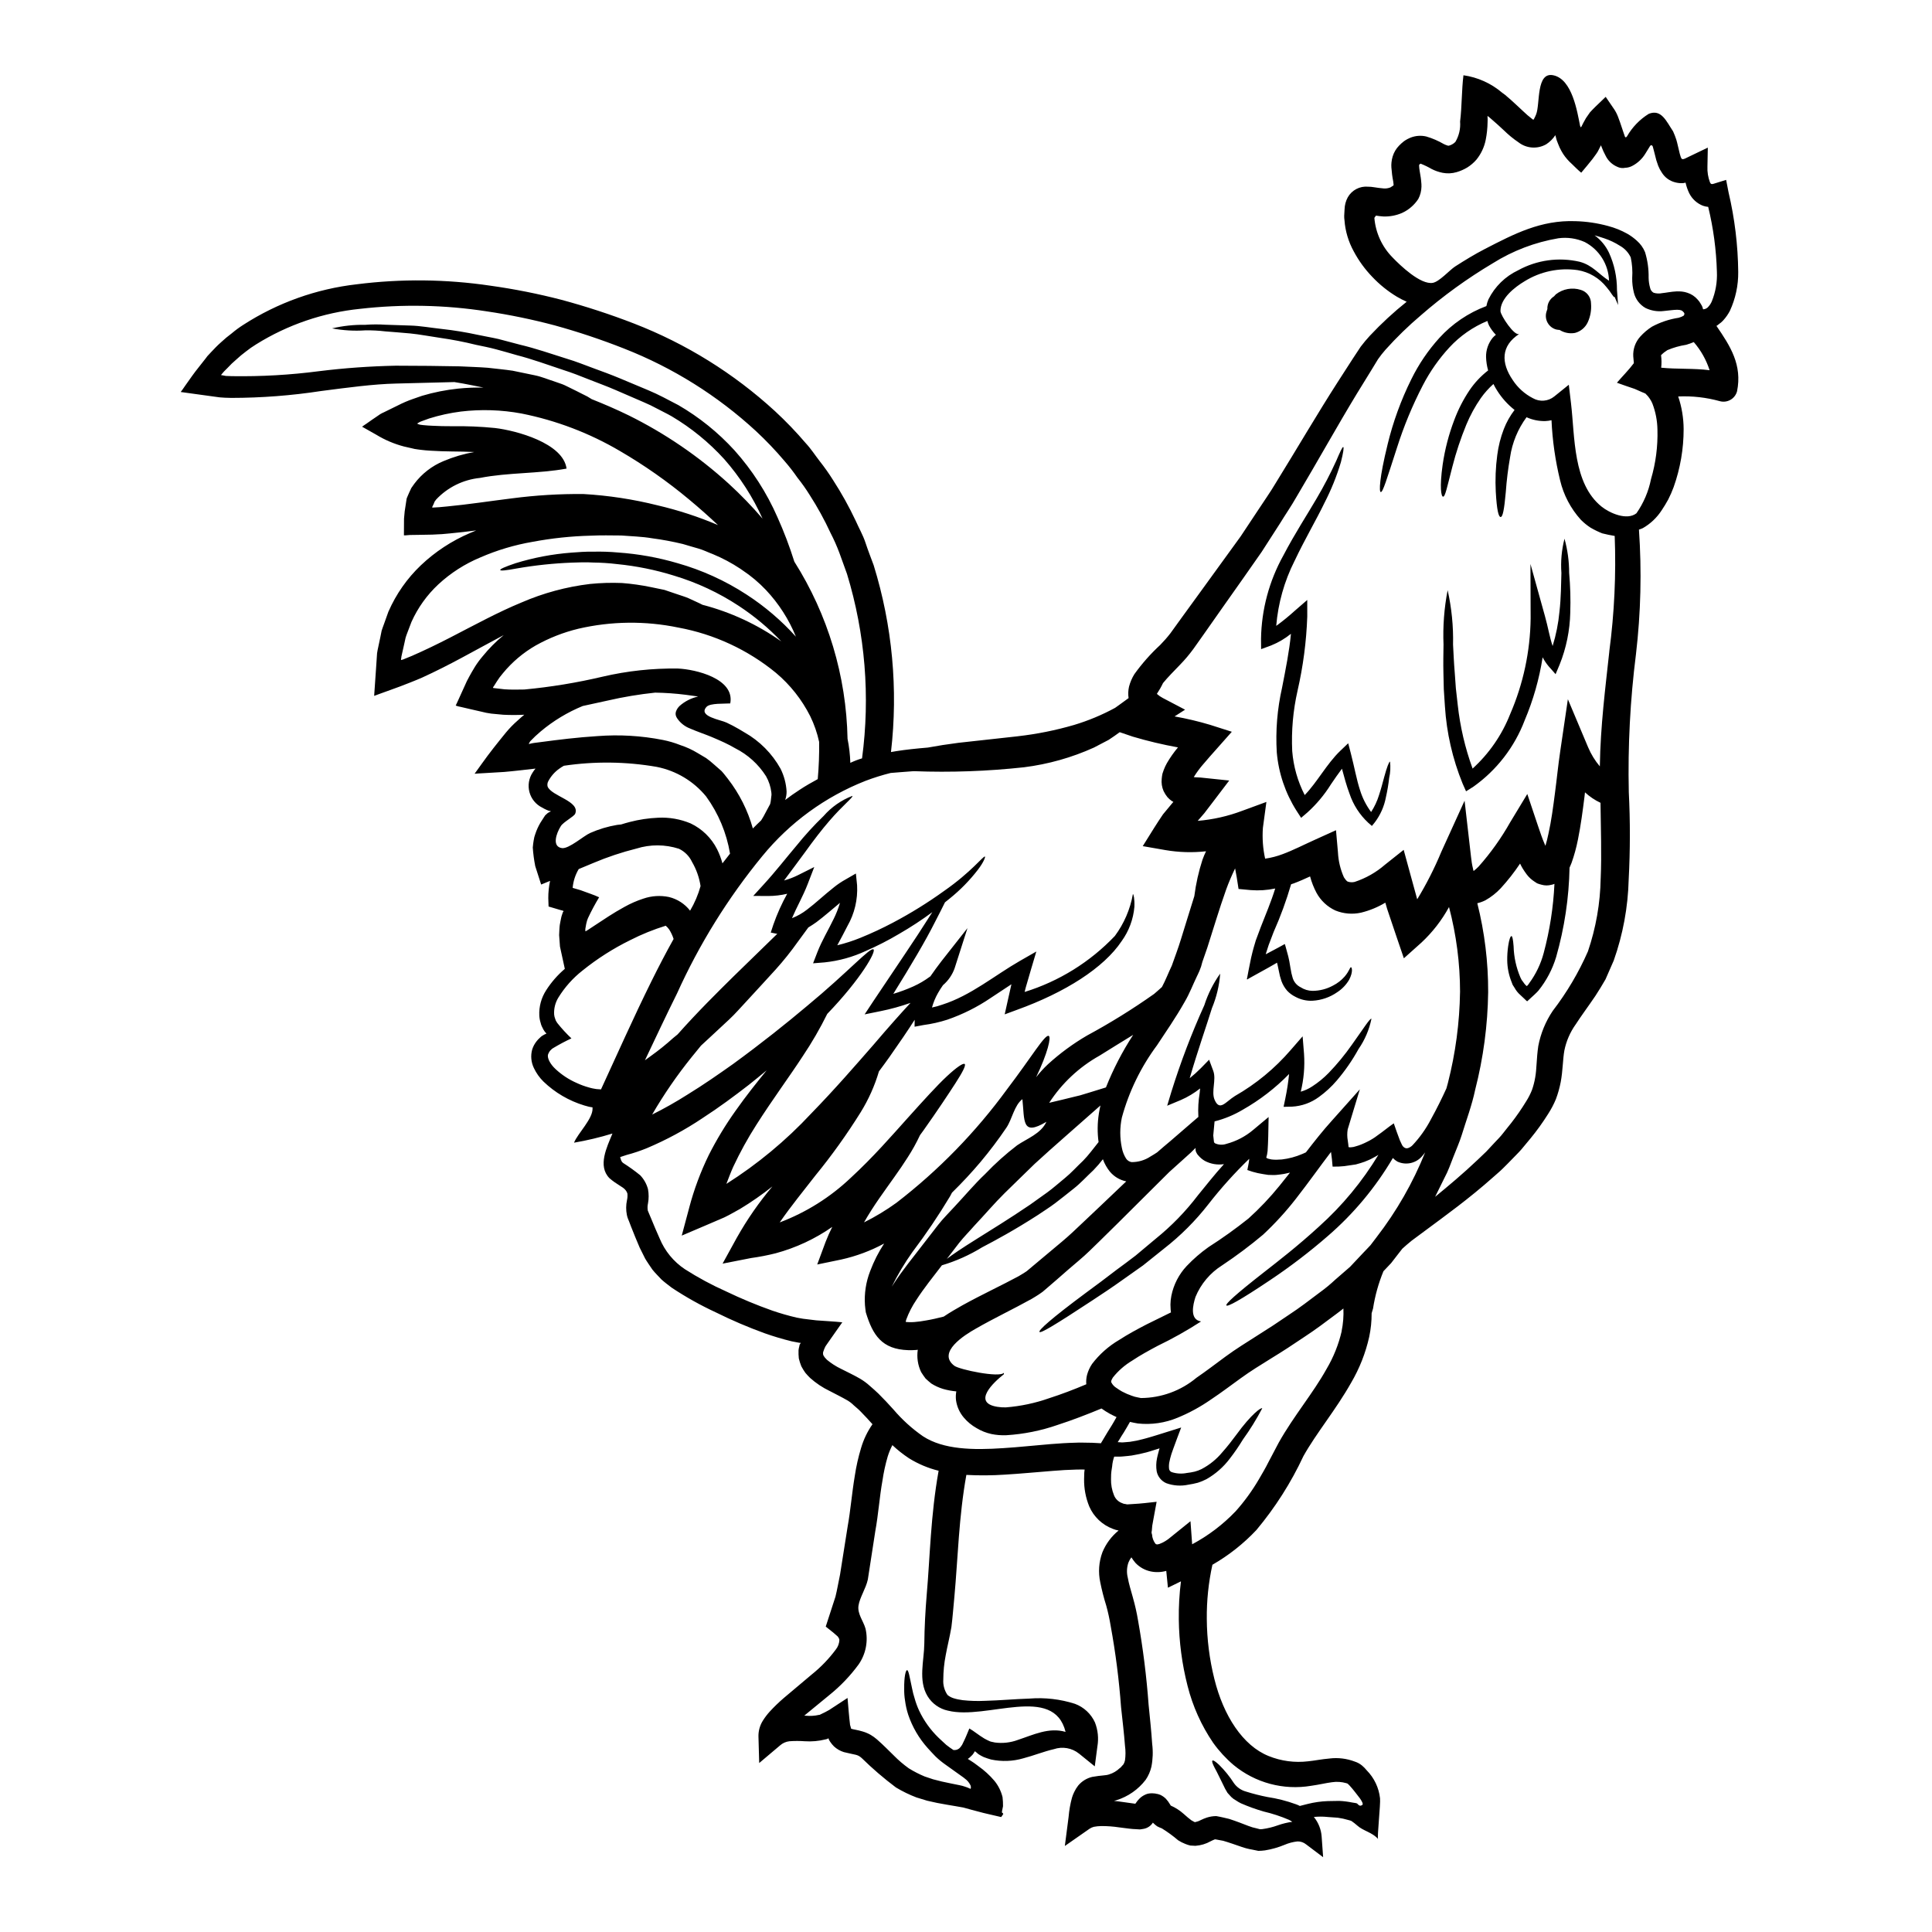 <?xml version="1.0" encoding="UTF-8"?>
<!-- Uploaded to: SVG Find, www.svgrepo.com, Generator: SVG Find Mixer Tools -->
<svg fill="#000000" width="800px" height="800px" version="1.1" viewBox="144 144 512 512" xmlns="http://www.w3.org/2000/svg">
 <g>
  <path d="m602.07 194.91c1.637 6.941 2.504 14.047 2.578 21.184 0.035 3.547-0.719 7.062-2.211 10.285-0.449 0.863-1.008 1.672-1.656 2.402-0.414 0.473-0.891 0.887-1.41 1.238-0.152 0.137-0.316 0.254-0.496 0.348 3.691 5.375 6.887 10.355 5.453 17.367h-0.004c-0.547 1.969-2.59 3.125-4.562 2.578-3.582-0.992-7.305-1.414-11.02-1.242 0.938 2.781 1.422 5.691 1.438 8.625 0.008 5.246-0.891 10.449-2.648 15.391-0.414 1.125-0.895 2.227-1.441 3.293-0.543 0.992-1.113 1.934-1.73 2.852h-0.004c-1.258 1.949-2.965 3.57-4.981 4.723-0.336 0.156-0.684 0.289-1.039 0.395 0.758 11 0.496 22.051-0.789 33.004-1.535 12.117-2.172 24.336-1.902 36.547 0.387 7.711 0.379 15.438-0.027 23.145-0.18 7.332-1.516 14.594-3.965 21.508-0.742 1.684-1.461 3.344-2.18 4.984-0.891 1.535-1.781 3.019-2.699 4.41-1.859 2.754-3.742 5.254-5.254 7.609l-0.004-0.004c-1.445 2.051-2.449 4.379-2.945 6.836-0.422 2.332-0.395 5.277-0.965 8.352-0.297 1.535-0.719 3.043-1.266 4.512-0.57 1.383-1.27 2.707-2.082 3.965-1.406 2.242-2.953 4.394-4.633 6.441-0.82 0.988-1.613 1.969-2.406 2.898-0.793 0.93-1.684 1.758-2.504 2.629-0.82 0.871-1.633 1.656-2.453 2.477-0.82 0.82-1.684 1.512-2.504 2.254-6.59 5.871-12.762 10.258-17.941 14.121-1.285 0.938-2.523 1.859-3.715 2.754-0.918 0.715-1.684 1.438-2.477 2.129-0.375 0.496-0.789 1.016-1.18 1.512l-1.785 2.305c-0.641 0.715-1.34 1.387-1.969 2.082l-0.074 0.07 0.004 0.004c-1.309 3.176-2.234 6.496-2.758 9.887-0.121 0.449-0.246 0.844-0.375 1.262l0.004 0.004c0.008 2.098-0.207 4.191-0.645 6.246-0.953 4.269-2.566 8.363-4.781 12.137-4.113 7.285-9.195 13.285-12.664 19.48h0.004c-3.285 7.039-7.477 13.617-12.461 19.574-3.41 3.621-7.336 6.719-11.648 9.195-1.039 4.727-1.539 9.555-1.488 14.395 0.035 5.348 0.707 10.672 2.004 15.859 2.406 9.738 7.535 17.691 14.398 20.441 3.312 1.34 6.906 1.816 10.453 1.391 1.711-0.172 3.617-0.57 5.699-0.742v-0.004c2.254-0.27 4.543 0.012 6.664 0.82 0.695 0.223 1.344 0.574 1.91 1.039 0.461 0.391 0.883 0.82 1.262 1.289 1.973 2.004 3.215 4.613 3.519 7.41 0.172 1.512-0.816 10.43-0.52 10.777-1.574-1.805-3.918-2.106-5.551-3.59v-0.004c-0.477-0.422-0.984-0.816-1.512-1.18-0.254-0.105-0.516-0.188-0.785-0.246-0.926-0.277-1.867-0.484-2.824-0.617-0.945-0.074-1.859-0.148-2.727-0.195v-0.004c-1.203-0.125-2.414-0.125-3.617 0 1.195 1.469 1.914 3.266 2.059 5.152l0.395 5.512-4.508-3.398c-0.645-0.523-1.453-0.805-2.281-0.785-1.195 0.125-2.367 0.438-3.469 0.914-1.656 0.684-3.387 1.176-5.152 1.461-0.582 0.078-1.172 0.121-1.758 0.129l-1.574-0.324c-0.965-0.156-1.91-0.398-2.828-0.719-1.805-0.617-3.371-1.18-4.934-1.633l-2.031-0.375c-0.148-0.023-0.148 0-0.273 0.051-0.223 0.074-0.52 0.223-0.992 0.449h0.004c-1.238 0.699-2.617 1.113-4.039 1.211l-1.363-0.074h0.004c-0.449-0.105-0.891-0.246-1.316-0.422-0.668-0.258-1.309-0.582-1.91-0.969-1.352-1.156-2.793-2.211-4.309-3.148-0.426-0.156-0.84-0.34-1.238-0.547-0.383-0.266-0.738-0.562-1.062-0.891-0.027-0.027-0.051-0.074-0.074-0.102h-0.004c-0.531 0.844-1.383 1.434-2.359 1.637-0.375 0.047-0.695 0.148-1.09 0.172l-1.18-0.074c-0.348 0-0.844-0.051-1.09-0.074l-0.691-0.074c-0.844-0.121-1.684-0.219-2.551-0.324h-0.004c-1.562-0.238-3.141-0.355-4.723-0.344-0.66 0.004-1.32 0.074-1.969 0.199-0.395 0.105-0.77 0.273-1.113 0.496l-6.57 4.582 0.992-7.68c0.145-1.723 0.441-3.434 0.895-5.106 0.152-0.52 0.352-1.023 0.594-1.512 0.289-0.613 0.645-1.195 1.066-1.73 0.957-1.137 2.25-1.934 3.691-2.277 2.625-0.473 3.492-0.324 4.512-0.668v-0.004c1.031-0.316 1.973-0.871 2.754-1.613 0.227-0.141 0.422-0.324 0.57-0.543l0.473-0.52c0.184-0.324 0.316-0.676 0.395-1.043 0.176-1.273 0.176-2.562 0-3.836-0.246-3.297-0.668-6.766-1.043-10.262-0.527-7.223-1.449-14.41-2.754-21.531-0.297-1.82-0.688-3.625-1.18-5.402-0.637-2.019-1.16-4.07-1.578-6.144-0.574-2.66-0.375-5.43 0.574-7.981 0.926-2.242 2.398-4.219 4.285-5.75-0.527-0.094-1.043-0.242-1.535-0.445-2.805-1.051-5.059-3.199-6.246-5.945-0.934-2.297-1.398-4.758-1.363-7.234 0.023-0.57 0.023-1.141 0.047-1.707l0.074-0.668v-0.004c0.008-0.051 0.016-0.098 0.027-0.148h-0.145l-0.492-0.023c-0.52 0-1.043 0.023-1.574 0.023-2.055 0.047-4.164 0.172-6.242 0.348-4.215 0.324-8.426 0.742-12.664 0.992h0.004c-3.406 0.23-6.824 0.258-10.234 0.074-2.008 11.098-2.231 21.98-3.172 32.273-0.273 2.727-0.445 5.305-0.789 8.031-0.492 2.875-1.09 5.117-1.512 7.477-0.418 2.121-0.633 4.277-0.641 6.441-0.102 1.449 0.293 2.891 1.113 4.09 0.445 0.371 0.961 0.656 1.512 0.84 0.816 0.262 1.652 0.441 2.504 0.543 1.941 0.211 3.898 0.27 5.848 0.18 3.988-0.102 7.949-0.473 11.891-0.598v-0.004c4.059-0.32 8.145 0.152 12.02 1.391 2.356 0.875 4.262 2.648 5.305 4.934 0.789 2.023 1.012 4.227 0.645 6.367l-0.695 5.273-4.16-3.371v0.004c-1.883-1.516-4.406-1.961-6.691-1.184-2.625 0.598-5.352 1.711-8.129 2.43-2.773 0.805-5.703 0.906-8.527 0.301-0.652-0.184-1.297-0.398-1.93-0.648-0.453-0.207-0.891-0.445-1.312-0.715-0.324-0.199-0.719-0.668-1.043-0.82-0.145 0.289-0.32 0.566-0.52 0.82l-0.148 0.172-0.324 0.32c-0.258 0.273-0.547 0.516-0.863 0.719 0.301 0.195 0.57 0.375 0.867 0.547l0.789 0.52 1.141 0.844h-0.004c1.578 1.113 3.008 2.418 4.258 3.891 1.035 1.262 1.77 2.742 2.156 4.328 0.098 0.797 0.137 1.602 0.125 2.406l-0.273 1.363v0.348l0.199 0.098 0.145 0.223h0.004c-0.164 0.297-0.355 0.578-0.566 0.84-1.238-0.301-2.481-0.594-3.742-0.867-1.262-0.273-2.727-0.719-4.137-1.066l-2.156-0.594-1.969-0.348c-1.574-0.277-3.223-0.523-4.957-0.871l-2.676-0.594c-0.918-0.273-1.836-0.57-2.754-0.844l-0.004 0.004c-1.914-0.723-3.758-1.621-5.508-2.676-3.188-2.391-6.211-4.992-9.055-7.781-1.18-1.039-1.488-0.766-4.723-1.574-0.977-0.305-1.871-0.82-2.625-1.512-0.379-0.379-0.723-0.793-1.016-1.238-0.086-0.121-0.16-0.246-0.227-0.375l-0.098-0.195v-0.004c-0.062-0.113-0.105-0.238-0.121-0.367l-0.172 0.121c-0.051 0.023-0.074 0.051-0.125 0.074l-0.074 0.023c-0.023 0-0.395 0.098-0.395 0.098-1.801 0.453-3.66 0.621-5.512 0.496-1.355-0.098-2.711-0.098-4.066 0-0.93 0.102-1.805 0.492-2.5 1.117l-5.512 4.656-0.199-7.086v0.004c-0.02-1.473 0.395-2.922 1.18-4.164 0.527-0.84 1.125-1.629 1.789-2.363 1.168-1.27 2.406-2.469 3.715-3.594 2.43-2.059 4.93-4.137 7.477-6.297h0.004c2.387-1.918 4.519-4.133 6.344-6.594 0.578-0.727 0.906-1.621 0.941-2.551-0.039-0.266-0.148-0.516-0.324-0.719 0-0.074-0.125-0.145-0.195-0.246l-0.969-0.844-2.129-1.707c0.844-2.625 1.707-5.254 2.578-7.93 0.469-1.883 0.789-3.891 1.211-5.844 0.668-4.188 1.34-8.449 2.031-12.836 0.742-4.09 1.09-8.625 1.887-13.383v-0.004c0.375-2.481 0.93-4.93 1.656-7.332 0.66-2.25 1.684-4.375 3.023-6.297-1.039-1.18-2.106-2.305-3.121-3.344-0.594-0.641-1.262-1.141-1.883-1.707v-0.004c-0.52-0.516-1.102-0.957-1.734-1.316-1.316-0.766-2.973-1.574-4.633-2.453v0.004c-1.875-0.902-3.609-2.062-5.156-3.445-0.445-0.43-0.867-0.887-1.266-1.363-0.395-0.555-0.75-1.133-1.066-1.734-0.273-0.676-0.496-1.371-0.664-2.082-0.074-0.727-0.102-1.453-0.074-2.18 0.039-0.336 0.105-0.668 0.195-0.992l0.098-0.473c0.051-0.023 0.074-0.121 0.102-0.145 0.047-0.098 0.121-0.172 0.172-0.273 0.051-0.098-0.246-0.051-0.352-0.074-0.691-0.125-1.387-0.273-2.055-0.395h0.004c-2.414-0.59-4.793-1.301-7.137-2.129-4.394-1.594-8.695-3.434-12.887-5.512-4.074-1.883-8.004-4.078-11.742-6.562-0.918-0.719-1.859-1.391-2.723-2.18-0.82-0.895-1.684-1.711-2.406-2.629-0.645-0.965-1.34-1.93-1.91-2.898-0.496-0.992-0.988-1.969-1.461-2.926-0.789-1.883-1.609-3.789-2.277-5.551l-0.52-1.363-0.277-0.668c-0.137-0.344-0.242-0.699-0.316-1.066-0.254-1.285-0.246-2.606 0.023-3.887 0.137-0.578 0.176-1.172 0.121-1.762-0.109-0.375-0.305-0.723-0.566-1.016-0.621-0.789-2.254-1.391-4.188-3.074-3.195-3.246-0.695-8.203 0.789-11.844l-0.004 0.004c-3.336 1.023-6.738 1.836-10.18 2.426 0.965-2.457 5.117-6.418 4.902-9.195 0-0.074 0.023-0.121 0-0.172-0.215-0.02-0.434-0.055-0.645-0.098l-0.445-0.098c-0.367-0.082-0.734-0.184-1.09-0.301-4.062-1.227-7.773-3.398-10.828-6.34-1.047-1.031-1.902-2.242-2.527-3.57-0.75-1.543-0.91-3.305-0.445-4.957 0.258-0.793 0.656-1.531 1.18-2.18 0.238-0.305 0.5-0.586 0.789-0.84l0.395-0.371 0.148-0.102s0-0.023 0.051-0.047c0.383-0.254 0.789-0.473 1.211-0.648-0.32-0.312-0.594-0.672-0.812-1.066l-0.395-0.789v0.004c-0.148-0.301-0.258-0.617-0.324-0.941-0.207-0.637-0.332-1.301-0.367-1.969-0.113-2.383 0.527-4.742 1.832-6.742 1.355-2.117 3.016-4.019 4.93-5.648-0.445-1.969-0.867-3.965-1.285-5.902l-0.223-3.047 0.074-1.574c0.027-0.621 0.074-0.742 0.102-1.117 0.098-0.641 0.246-1.285 0.371-1.91h-0.004c0.066-0.312 0.156-0.621 0.27-0.918l0.148-0.445h0.004c0.012-0.031 0.02-0.062 0.023-0.098l0.172-0.219c0.125-0.125-0.121-0.102-0.172-0.176l-0.148-0.07h-0.07c-0.148-0.027-0.277-0.078-0.395-0.102l-3.172-0.941-0.074-2.18-0.004-0.004c-0.004-1.551 0.152-3.094 0.473-4.609-0.789 0.324-1.609 0.645-2.363 0.969-0.543-1.66-1.066-3.297-1.574-4.91h0.004c-0.32-1.617-0.535-3.258-0.648-4.902 0.074-0.82 0.148-1.367 0.246-1.934h0.004c0.074-0.566 0.219-1.125 0.422-1.66 0.34-1.027 0.789-2.016 1.336-2.949l0.844-1.316 0.422-0.645 0.125-0.121c0.164-0.164 0.34-0.324 0.52-0.473 0.285-0.199 0.594-0.367 0.918-0.496-0.125-0.07-0.422-0.07-0.668-0.172h-0.004c-0.145-0.047-0.285-0.105-0.418-0.172l-0.172-0.074-0.004-0.004c-0.371-0.168-0.734-0.355-1.09-0.566-1.656-0.816-2.883-2.305-3.363-4.09-0.477-1.785-0.164-3.688 0.859-5.227 0.223-0.355 0.469-0.695 0.746-1.016-2.406 0.273-5.902 0.691-8.324 0.891-1.836 0.098-3.668 0.223-5.457 0.324l-1.336 0.074-0.645 0.051-0.324 0.023c-0.098 0 0.074-0.172 0.121-0.246 0.547-0.789 1.09-1.512 1.637-2.277 2.156-3.051 4.359-5.773 6.496-8.402l0.004-0.004c0.949-1.148 1.996-2.219 3.121-3.195 0.566-0.52 1.137-1.039 1.73-1.512-1.867 0.098-3.734 0.098-5.602 0l-3.148-0.297c-0.887-0.113-1.766-0.289-2.629-0.52l-2.723-0.621-2.754-0.641h-0.004c-0.449-0.074-0.887-0.191-1.312-0.352l0.598-1.285c0.789-1.707 1.574-3.469 2.363-5.203 0.395-0.789 0.941-1.758 1.285-2.363l0.871-1.465c0.609-0.965 1.289-1.887 2.031-2.754 1.664-2.051 3.531-3.926 5.57-5.602-3.566 1.883-7.258 3.938-11.199 6.047-3.269 1.758-6.766 3.543-10.457 5.227l-1.414 0.598-1.832 0.738c-1.688 0.695-3.449 1.316-5.231 1.969l-2.676 0.965-1.34 0.496-0.172 0.051c-0.023 0 0-0.102 0-0.148l0.027-0.348 0.047-0.695c0.125-1.906 0.246-3.789 0.395-5.723l0.195-2.898 0.098-1.465c0.051-0.348 0.102-0.566 0.148-0.867 0.246-1.141 0.473-2.254 0.719-3.398l0.348-1.73c0.172-0.57 0.395-1.113 0.594-1.684 0.395-1.117 0.82-2.254 1.215-3.398l0.008 0.004c2.016-4.609 4.93-8.773 8.574-12.242 3.793-3.598 8.199-6.492 13.008-8.543 0.543-0.246 1.09-0.449 1.656-0.695-2.328 0.301-4.633 0.57-6.957 0.789l-2.156 0.195-1.113 0.051c-0.395 0.023-0.547 0.047-1.367 0.074l-4.012 0.07-1.969 0.027-1.082 0.09h-0.496c-0.012-0.16-0.012-0.316 0-0.473l0.023-3.938c0.082-1.297 0.238-2.586 0.473-3.863l0.148-0.969h0.004c0.008-0.285 0.074-0.562 0.195-0.82l0.547-1.262 0.566-1.211 0.789-1.117v-0.004c1.996-2.664 4.676-4.742 7.754-6.016 2.602-1.098 5.32-1.906 8.102-2.406-1.969-0.098-3.938-0.125-5.949-0.148-1.805-0.023-3.641-0.074-5.512-0.195-0.891-0.027-1.859-0.148-2.773-0.246l-0.914-0.125 0.004-0.004c-0.398-0.039-0.797-0.113-1.18-0.223l-2.281-0.523h-0.004c-2.582-0.68-5.051-1.73-7.332-3.121l-3.422-1.934-0.219-0.121-0.102-0.074 0.074-0.051 0.375-0.273 0.738-0.496 1.441-1.016 1.461-0.992 0.719-0.496v0.004c0.297-0.176 0.602-0.336 0.918-0.469l3.789-1.859c1.273-0.652 2.586-1.219 3.938-1.688 0.816-0.273 1.609-0.543 2.43-0.844 3.117-0.93 6.32-1.566 9.559-1.906 2.238-0.227 4.492-0.316 6.742-0.27-0.969-0.199-1.934-0.395-2.824-0.57-1.781-0.375-3.394-0.645-4.902-0.895-4.758 0.125-9.887 0.246-15.512 0.395-5.977 0.145-12.562 1.039-19.75 1.969h-0.004c-7.887 1.211-15.855 1.824-23.836 1.832l-1.73-0.051h-0.004c-0.895-0.031-1.789-0.121-2.676-0.27l-5.566-0.766-2.852-0.395-0.371-0.047c-0.098-0.027-0.301 0-0.148-0.148l0.422-0.57 0.82-1.18c1.113-1.574 2.227-3.195 3.469-4.723l1.836-2.332 0.445-0.594c0.148-0.172 0.246-0.246 0.348-0.371l0.621-0.668c0.844-0.895 1.684-1.785 2.625-2.606h-0.004c0.914-0.855 1.875-1.656 2.879-2.402 0.969-0.82 1.996-1.574 3.07-2.254 9.055-5.836 19.328-9.508 30.031-10.73 11.77-1.492 23.688-1.367 35.426 0.371 6.344 0.883 12.633 2.133 18.832 3.742 6.523 1.754 12.949 3.856 19.25 6.297 13.777 5.34 26.434 13.207 37.32 23.195 2.894 2.672 5.625 5.516 8.18 8.512 1.367 1.461 2.457 3.172 3.691 4.758l0.004 0.004c1.258 1.594 2.434 3.258 3.516 4.977 2.25 3.473 4.262 7.09 6.023 10.828 0.844 1.934 1.91 3.742 2.578 5.773 0.668 2.031 1.438 3.988 2.18 5.996 4.953 16.004 6.512 32.867 4.586 49.508 0.469-0.098 0.918-0.172 1.438-0.246 2.5-0.395 5.324-0.691 8.324-0.941 2.527-0.469 5.227-0.891 8.129-1.262 4.828-0.52 10.16-1.113 15.742-1.734v-0.004c5.043-0.574 10.023-1.574 14.895-2.996 3.769-1.133 7.414-2.652 10.875-4.535 0.395-0.277 0.766-0.57 1.18-0.844 0.82-0.598 1.609-1.18 2.383-1.734-0.152-1.012-0.109-2.047 0.121-3.047 0.305-1.164 0.781-2.273 1.414-3.297 2.012-2.801 4.301-5.391 6.836-7.731 0.969-0.984 1.883-2.027 2.727-3.121 0.941-1.285 1.859-2.551 2.754-3.816 1.836-2.5 3.617-4.981 5.398-7.43 3.57-4.91 7.039-9.715 10.457-14.422 1.574-2.363 3.121-4.723 4.656-7.016 1.539-2.363 3.195-4.68 4.586-7.035 5.746-9.293 11.074-18.438 16.504-26.887 1.363-2.106 2.699-4.164 4.012-6.219 0.695-1.039 1.391-2.082 2.059-3.121 0.668-0.895 1.574-1.969 2.43-2.902h0.004c3.027-3.227 6.281-6.231 9.738-8.992-0.895-0.398-1.762-0.844-2.602-1.34-2.414-1.457-4.617-3.238-6.551-5.293-1.934-2.008-3.574-4.277-4.883-6.738-0.691-1.258-1.246-2.586-1.66-3.965-0.418-1.395-0.684-2.832-0.785-4.285-0.059-0.391-0.086-0.785-0.074-1.18l0.098-1.711v-0.004c0.031-1.098 0.32-2.176 0.84-3.148 1.086-1.926 3.203-3.035 5.402-2.824 0.547 0 1.098 0.051 1.637 0.148l1.18 0.172c0.543 0.074 0.941 0.098 1.363 0.145v0.004c0.582 0.031 1.164-0.062 1.707-0.273 0.223-0.121 0.449-0.273 0.668-0.422h0.004c0.062-0.062 0.129-0.117 0.199-0.172 0-0.074-0.027-0.223-0.027-0.324 0-0.098-0.047-0.422-0.07-0.617-0.246-1.242-0.41-2.5-0.496-3.766-0.031-0.438-0.023-0.879 0.023-1.316 0.051-0.543 0.16-1.086 0.32-1.609 0.332-1.07 0.906-2.047 1.688-2.848 0.395-0.41 0.816-0.793 1.262-1.141 0.574-0.414 1.199-0.754 1.859-1.012 1.305-0.5 2.727-0.594 4.09-0.277 1.625 0.477 3.191 1.152 4.656 2.008 0.344 0.168 0.699 0.312 1.066 0.422 0.223 0 0.223 0.027 0.371-0.023h-0.004c0.332-0.098 0.652-0.242 0.945-0.422 0.258-0.156 0.492-0.348 0.695-0.57 0.957-1.621 1.391-3.5 1.238-5.379 0.496-4.039 0.395-8.266 0.891-12.266v0.004c3.777 0.535 7.324 2.133 10.234 4.609l0.871 0.641 0.445 0.395 0.895 0.766c1.137 1.016 2.203 2.031 3.219 2.973h-0.004c0.848 0.82 1.738 1.59 2.676 2.305 0.172 0.098 0.148 0.074 0.223 0.074 0.047-0.074 0 0.047 0.121-0.172h0.004c0.215-0.391 0.406-0.797 0.57-1.215 1.113-2.723-0.074-11.445 4.633-10.355 4.957 1.113 6.269 9.664 7.016 13.355l0.047 0.148c0.023 0.098 0.098 0.246 0.172 0.246 0.102-0.086 0.18-0.195 0.223-0.32 0.074-0.172 0.668-1.34 1.113-2.082l1.066-1.535c0.445-0.496 0.941-0.992 1.414-1.465l2.754-2.648 2.184 3.195h0.004c0.43 0.633 0.785 1.316 1.062 2.031 0.199 0.543 0.371 1.016 0.547 1.488 0.297 0.891 0.594 1.781 0.891 2.648l0.375 1.09c0.027 0.094 0.078 0.176 0.145 0.246 0.176 0.102 0.352-0.098 0.449-0.246 1.395-2.426 3.367-4.469 5.746-5.945 3.371-1.367 4.684 2.008 6.469 4.656h-0.004c0.324 0.715 0.605 1.441 0.848 2.184 0.195 0.645 0.246 0.941 0.371 1.438 0.172 0.766 0.371 1.535 0.547 2.305l0.273 0.891 0.148 0.301v-0.004c0.039 0.109 0.133 0.191 0.246 0.223 0.176 0.027 0.359 0.004 0.52-0.07 0.215-0.07 0.422-0.164 0.617-0.277l0.82-0.395 4.805-2.305-0.098 5.008v-0.004c-0.066 1.43 0.164 2.856 0.668 4.191 0.195 0.445 0.422 0.566 0.941 0.395l3.344-1.039zm-4.438 28.992c1.023-2.508 1.488-5.203 1.363-7.91-0.164-5.785-0.938-11.539-2.305-17.168-0.473-0.039-0.941-0.137-1.387-0.297-1.586-0.617-2.883-1.801-3.641-3.32-0.43-0.895-0.754-1.832-0.969-2.801-0.211 0.051-0.426 0.094-0.641 0.125-0.727 0.051-1.457-0.027-2.16-0.223-1.438-0.367-2.68-1.273-3.465-2.527-0.402-0.582-0.734-1.203-0.992-1.859l-0.496-1.465c-0.223-0.844-0.422-1.684-0.645-2.527l-0.273-1.016-0.051-0.148c-0.07-0.172-0.297-0.371-0.492-0.246-0.098 0.047-0.18 0.125-0.227 0.223l-1.238 2.008c-0.812 1.324-1.957 2.41-3.32 3.148-0.613 0.352-1.305 0.547-2.008 0.57-0.715 0.152-1.457 0.055-2.106-0.27-1.363-0.582-2.465-1.641-3.098-2.977-0.41-0.75-0.766-1.527-1.062-2.328l-0.148-0.395-0.844 1.66c-0.445 0.742-0.918 1.285-1.387 1.969-0.945 1.215-1.887 2.305-3 3.644-0.82-0.668-1.785-1.637-2.527-2.363v0.004c-0.859-0.77-1.617-1.641-2.254-2.602-0.348-0.551-0.664-1.121-0.941-1.707-0.301-0.621-0.523-1.34-0.789-1.969-0.121-0.422-0.246-0.871-0.348-1.316h0.004c-0.625 0.961-1.445 1.781-2.406 2.406-2.336 1.348-5.258 1.141-7.383-0.523-1.363-0.922-2.641-1.969-3.812-3.121-1.066-0.992-2.082-1.934-3.098-2.797l-0.742-0.645-0.395-0.32c-0.07-0.051-0.121-0.051-0.145-0.074l-0.004 0.117c0.047 0.492 0.055 0.992 0.023 1.488-0.02 1.586-0.188 3.168-0.496 4.723-0.383 1.914-1.223 3.707-2.453 5.227-0.699 0.812-1.52 1.512-2.426 2.082-0.887 0.531-1.836 0.949-2.828 1.238-1.207 0.355-2.481 0.414-3.715 0.176-1-0.199-1.965-0.531-2.871-0.992-0.953-0.555-1.949-1.035-2.977-1.438-0.137 0.086-0.258 0.184-0.371 0.301v0.047c-0.016 0.129-0.016 0.262 0 0.391 0.023 0.641 0.219 1.656 0.422 2.926 0.047 0.371 0.098 0.668 0.121 1.062 0.059 0.453 0.082 0.91 0.074 1.367-0.02 1.141-0.309 2.262-0.84 3.269-1.066 1.625-2.566 2.91-4.332 3.715-1.578 0.676-3.285 0.992-5 0.918-0.691-0.051-1.289-0.125-1.887-0.223l-0.422 0.594c0.324 3.949 2.023 7.66 4.805 10.48 2.035 2.129 7.434 7.309 10.684 6.742 1.73-0.301 4.438-3.375 5.902-4.328 2.555-1.637 5.18-3.246 7.871-4.633 7.871-4.066 14.895-7.707 23.984-7.383h0.004c2.941 0.074 5.863 0.508 8.699 1.285 1.762 0.461 3.461 1.145 5.055 2.031 0.914 0.523 1.77 1.145 2.551 1.859 0.953 0.828 1.699 1.871 2.18 3.043 0.668 2.195 0.988 4.477 0.945 6.769 0.012 0.914 0.145 1.82 0.395 2.703 0.109 0.547 0.453 1.016 0.941 1.285 0.73 0.219 1.504 0.254 2.254 0.098 1.066-0.098 2.305-0.395 3.938-0.473l-0.004 0.004c0.438-0.008 0.875 0.008 1.312 0.051 0.488 0.051 0.973 0.16 1.438 0.32 1.043 0.336 1.98 0.953 2.699 1.785 0.32 0.332 0.598 0.707 0.816 1.113l0.324 0.547 0.074 0.172c0.09 0.191 0.156 0.391 0.199 0.594-0.023 0.301 0.301 0.121 0.496 0.098 0.195-0.023 0.395-0.172 0.594-0.273v0.004c0.156-0.121 0.297-0.262 0.422-0.422 0.348-0.387 0.625-0.828 0.828-1.305zm-0.57 18.207c-0.883-2.742-2.309-5.277-4.195-7.453-0.656 0.277-1.324 0.516-2.008 0.715-1.711 0.266-3.383 0.738-4.981 1.414-0.57 0.348-1.102 0.762-1.574 1.238-0.172 0.195-0.098 0-0.098 0.195 0.137 1.07 0.148 2.152 0.023 3.223 4.258 0.426 8.598 0.125 12.832 0.668zm-6.812-14.504c0.082-0.152 0.133-0.324 0.148-0.496-0.098-0.199-0.195-0.395-0.277-0.422-0.32-0.395-0.617-0.57-1.633-0.594-0.941 0-2.156 0.195-3.543 0.324h0.004c-1.664 0.211-3.348-0.062-4.859-0.789-1.555-0.875-2.676-2.356-3.098-4.09-0.312-1.262-0.465-2.562-0.445-3.863 0.129-1.836-0.004-3.68-0.391-5.477-0.613-1.301-1.621-2.375-2.875-3.074-1.293-0.824-2.684-1.484-4.141-1.969-0.867-0.297-1.707-0.543-2.551-0.789v0.004c1.637 1.195 2.945 2.777 3.812 4.609 1.406 3.09 2.125 6.445 2.113 9.84l0.297 4.016-0.941-2.203c-0.023 0.023 0 0.098-0.023 0.098-0.102 0.051-0.301-0.172-0.621-0.641l-0.004-0.004c-0.438-0.691-0.926-1.348-1.461-1.969-1.898-2.41-4.629-4.027-7.66-4.531-4.902-0.699-9.895 0.352-14.098 2.969-2.574 1.539-6.414 4.512-6.363 7.902 0.023 1.117 3.766 6.816 5.004 6.023-4.902 3.148-4.902 7.656-1.734 12.266h-0.004c1.336 2.027 3.172 3.676 5.328 4.781 1.809 1.035 4.066 0.848 5.676-0.469l3.84-3.098 0.59 4.981c1.043 8.82 0.473 21.188 8.082 27.309 2.106 1.707 6.715 3.766 9.242 1.781h0.004c1.898-2.715 3.215-5.801 3.863-9.051 1.258-4.262 1.832-8.695 1.707-13.137-0.039-2.356-0.488-4.688-1.332-6.887-0.195-0.48-0.445-0.938-0.75-1.363-0.25-0.391-0.547-0.75-0.887-1.066-0.148-0.098-0.023-0.148-0.371-0.297l-0.895-0.375-1.781-0.789c-1.574-0.52-3.121-1.066-4.723-1.637 1.258-1.484 3.242-3.492 4.461-5.152 0.047-0.051 0.023-0.051-0.125-1.781l-0.004 0.004c-0.121-1.934 0.539-3.836 1.832-5.277 0.918-1.02 1.969-1.914 3.125-2.652 2.207-1.184 4.606-1.984 7.082-2.363 0.488-0.125 0.957-0.328 1.379-0.602zm-19.773 89.027c1.344-10.141 1.824-20.379 1.434-30.602-1.113-0.172-2.227-0.422-3.316-0.691-1.07-0.426-2.106-0.93-3.098-1.512-0.934-0.609-1.797-1.312-2.578-2.106-2.672-2.961-4.555-6.547-5.477-10.43-1.273-5.223-2.039-10.559-2.277-15.93-0.539 0.125-1.086 0.199-1.637 0.223-1.715 0.043-3.418-0.305-4.981-1.016-2.301 3.113-3.801 6.75-4.359 10.582-0.539 3.066-0.922 6.16-1.141 9.27-0.422 4.723-0.816 6.59-1.363 6.59-0.547 0-1.016-1.805-1.285-6.641l-0.004-0.004c-0.172-3.266-0.039-6.543 0.395-9.789 0.301-2.348 0.879-4.648 1.73-6.859 0.703-1.82 1.664-3.531 2.852-5.082-1.816-1.43-3.375-3.16-4.609-5.117-0.363-0.566-0.691-1.152-0.992-1.758-1.25 1.121-2.371 2.375-3.34 3.742-1.531 2.203-2.816 4.562-3.844 7.039-1.488 3.617-2.723 7.332-3.691 11.121-1.488 5.75-1.91 8.004-2.481 7.953-0.469-0.023-0.965-2.406-0.098-8.473 0.59-4.066 1.629-8.055 3.098-11.895 1.031-2.754 2.379-5.383 4.016-7.828 1.355-2 3.023-3.773 4.934-5.254-0.324-1.152-0.508-2.344-0.547-3.543-0.039-1.859 0.586-3.672 1.762-5.117 0.258-0.285 0.539-0.551 0.84-0.785-0.715-0.727-1.324-1.555-1.809-2.453-0.188-0.391-0.336-0.797-0.445-1.215-3.82 1.582-7.254 3.977-10.059 7.012-2.785 3.019-5.152 6.394-7.039 10.039-2.742 5.289-5.031 10.801-6.836 16.48-2.797 8.598-3.766 11.941-4.328 11.809-0.445-0.098-0.395-3.617 1.812-12.562l-0.004-0.004c1.449-5.988 3.559-11.797 6.297-17.316 1.949-3.969 4.441-7.648 7.406-10.93 3.43-3.777 7.711-6.684 12.492-8.473 0.113-0.613 0.297-1.211 0.547-1.781 1.684-3.383 4.457-6.094 7.871-7.707 4.965-2.727 10.758-3.527 16.277-2.258 3.469 0.918 5.031 3.269 7.805 5.031-0.133-4.332-2.598-8.254-6.441-10.258-2.184-0.969-4.598-1.316-6.965-1-6.188 1.047-12.109 3.301-17.422 6.641-6.734 4.008-13.094 8.609-19.004 13.754-3.336 2.824-6.473 5.875-9.391 9.125-0.715 0.812-1.387 1.664-2.008 2.551-0.594 0.965-1.18 1.934-1.781 2.926-1.266 2.031-2.531 4.09-3.816 6.195-5.117 8.422-10.234 17.641-15.984 27.328-1.387 2.457-2.973 4.723-4.461 7.164-1.574 2.453-3.168 4.934-4.781 7.43-3.316 4.762-6.727 9.613-10.234 14.562-1.73 2.477-3.516 4.981-5.277 7.512-0.891 1.234-1.758 2.5-2.648 3.738h-0.004c-1.039 1.414-2.172 2.758-3.394 4.016-1.633 1.707-3.316 3.371-4.582 4.934v-0.004c-0.477 1-1.023 1.957-1.637 2.875 0.477 0.426 1.004 0.793 1.574 1.09l5.902 3.098-2.777 1.781v0.004c3.176 0.559 6.32 1.305 9.414 2.231l5.75 1.836-4.039 4.559c-1.211 1.363-2.363 2.648-3.445 3.938v-0.004c-0.965 1.098-1.832 2.273-2.602 3.519 0.52 0.098 1.238 0.047 1.836 0.121l7.559 0.789-4.188 5.512-2.406 3.148-1.758 2.031-0.004-0.004c4.031-0.332 7.992-1.227 11.773-2.652l6.438-2.363-0.93 6.883c-0.195 2.731 0.004 5.477 0.594 8.152 1.602-0.23 3.172-0.637 4.684-1.215 2.754-1.02 5.574-2.481 8.773-3.918l5.324-2.406 0.52 5.902v0.004c0.117 2.269 0.652 4.492 1.574 6.566 0.445 0.668 0.789 1.113 1.113 1.18h0.004c0.562 0.168 1.16 0.184 1.734 0.047 2.953-0.969 5.684-2.519 8.031-4.555l4.957-3.938 1.66 6.074c0.664 2.363 1.285 4.723 1.93 7.035l-0.004-0.004c2.445-4.023 4.582-8.227 6.387-12.578l6.168-13.555 1.707 14.867c0.102 1.086 0.281 2.164 0.543 3.223 0.023 0.188 0.07 0.371 0.148 0.543 0.465-0.363 0.902-0.758 1.316-1.18 3.191-3.59 5.988-7.512 8.348-11.695l4.559-7.535 2.801 8.352c0.594 1.758 1.18 3.516 1.883 5.117 0.047 0.082 0.086 0.164 0.125 0.25 0.297-1.016 0.566-2.055 0.789-3.148 0.789-3.519 1.262-7.188 1.734-10.828 0.496-3.719 0.82-7.188 1.414-11.203l2.008-13.652 5.375 12.762v-0.004c0.773 1.824 1.816 3.523 3.094 5.035 0.156-10.676 1.473-20.836 2.512-30.449zm-2.277 60.109c0.277-6.316 0.023-13.305-0.051-19.996l-0.004 0.004c-1.504-0.707-2.891-1.645-4.109-2.773-0.051 0.371-0.102 0.742-0.125 1.113-0.473 3.766-0.965 7.559-1.758 11.496h-0.004c-0.41 2.078-0.973 4.125-1.684 6.121-0.172 0.395-0.324 0.82-0.52 1.238-0.156 8-1.348 15.945-3.543 23.641-0.977 3.266-2.582 6.312-4.723 8.965l-0.395 0.422-0.645 0.621c-0.445 0.395-0.867 0.789-1.285 1.18l-0.617 0.57c-0.223-0.051-0.422-0.375-0.621-0.52l-1.211-1.141h-0.004c-0.609-0.531-1.121-1.168-1.512-1.879-0.172-0.277-0.348-0.547-0.523-0.82-0.098-0.273-0.219-0.57-0.32-0.844v0.004c-0.715-1.809-1.094-3.734-1.117-5.676-0.012-1.254 0.07-2.504 0.25-3.742 0.273-1.863 0.621-2.652 0.871-2.652 0.246 0 0.422 0.844 0.57 2.699v0.004c0.074 2.844 0.688 5.644 1.805 8.266l0.324 0.645 0.422 0.566h-0.004c0.207 0.324 0.449 0.621 0.719 0.895 0.125 0.023 0.246 0.324 0.352 0.074l0.172-0.195 0.098-0.102 0.273-0.395v-0.004c1.758-2.394 3.055-5.102 3.816-7.977 1.602-5.984 2.559-12.125 2.848-18.316-0.258 0.121-0.535 0.203-0.816 0.25-0.855 0.23-1.754 0.223-2.602-0.023-0.402-0.094-0.797-0.219-1.18-0.371-0.25-0.145-0.492-0.301-0.723-0.473-0.77-0.496-1.449-1.125-2.008-1.855-0.395-0.547-0.789-1.09-1.113-1.637-0.246-0.422-0.473-0.844-0.668-1.262v-0.004c-1.539 2.312-3.258 4.504-5.137 6.551-1.176 1.254-2.539 2.324-4.039 3.172-0.684 0.348-1.41 0.613-2.156 0.785 1.938 7.707 2.902 15.621 2.875 23.566-0.117 8.73-1.273 17.41-3.441 25.867-0.871 4.164-2.363 8.082-3.57 12.016-0.617 1.969-1.461 3.84-2.203 5.75-0.742 1.91-1.391 3.789-2.363 5.578-0.844 1.68-1.66 3.371-2.481 5.027 3.57-2.926 7.359-6.094 11.25-9.785 0.742-0.719 1.512-1.465 2.305-2.203 0.715-0.789 1.461-1.574 2.203-2.363 0.742-0.789 1.574-1.609 2.254-2.504s1.414-1.758 2.129-2.676h0.004c1.449-1.863 2.789-3.805 4.016-5.82 0.594-0.941 1.102-1.938 1.512-2.973 0.371-1.062 0.656-2.156 0.844-3.269 0.422-2.281 0.324-4.984 0.82-8.328h-0.004c0.633-3.352 1.938-6.535 3.844-9.363 3.731-4.856 6.856-10.141 9.316-15.746 2.129-6.246 3.273-12.785 3.383-19.383zm-37.266 30.129-0.004 0.004c-0.008-7.594-0.992-15.156-2.926-22.5-1.91 3.5-4.371 6.672-7.285 9.395l-4.68 4.188-1.934-5.672c-0.82-2.457-1.66-4.934-2.504-7.434-0.148-0.547-0.324-1.09-0.473-1.637l0.004-0.004c-2.004 1.203-4.176 2.098-6.445 2.652-2.269 0.504-4.637 0.305-6.789-0.57-2.144-0.984-3.91-2.644-5.031-4.723-0.723-1.367-1.289-2.812-1.684-4.309-1.387 0.641-2.82 1.285-4.359 1.859-0.195 0.074-0.445 0.121-0.668 0.223h-0.004c-1.258 4.316-2.805 8.547-4.633 12.656-0.445 1.18-0.895 2.332-1.312 3.445-0.246 0.82-0.621 1.969-0.719 2.231 0 0.051-0.051 0.148-0.051 0.195l0.172-0.07c1.094-0.57 2.133-1.141 3.172-1.688l1.215-0.668c0.172-0.047 0.445-0.348 0.52-0.195l0.195 0.668c0.223 0.867 0.449 1.707 0.695 2.551l0.273 1.238 0.121 0.719c0.074 0.445 0.148 0.895 0.223 1.316h0.008c0.105 0.766 0.273 1.52 0.496 2.254 0.301 1.164 1.098 2.133 2.18 2.652 0.93 0.602 2.016 0.93 3.121 0.938 1.906-0.008 3.781-0.492 5.453-1.41 1.156-0.586 2.191-1.387 3.047-2.363 1.316-1.535 1.391-2.527 1.711-2.477 0.172-0.051 0.641 1.113-0.496 3.293v0.004c-0.785 1.336-1.871 2.473-3.172 3.316-1.922 1.344-4.18 2.121-6.519 2.254-1.586 0.078-3.16-0.281-4.555-1.039-0.82-0.402-1.559-0.945-2.184-1.609-0.656-0.75-1.168-1.617-1.512-2.555-0.305-0.871-0.535-1.766-0.691-2.676-0.102-0.445-0.172-0.867-0.277-1.312l-0.145-0.645-0.027-0.074c-0.023-0.098-0.047-0.246-0.145-0.121-0.066 0.059-0.145 0.109-0.223 0.145-0.621 0.375-1.262 0.719-1.91 1.094-1.73 0.965-3.519 1.969-5.324 2.949-0.719 0.617-0.277-0.348-0.246-0.766l0.297-1.574c0.223-1.066 0.422-2.129 0.645-3.195 0.594-2.578 0.867-3.269 1.238-4.586 0.445-1.18 0.891-2.363 1.34-3.594 1.262-3.242 2.699-6.59 3.812-10.184h-0.004c-2.133 0.453-4.316 0.594-6.488 0.422l-3.223-0.301-0.492-3.148c-0.125-0.789-0.277-1.535-0.422-2.301-0.871 1.832-1.688 3.691-2.363 5.574-1.859 5.203-3.371 10.383-5.004 15.438-0.426 1.262-0.871 2.527-1.316 3.789-0.125 0.395-0.199 0.789-0.324 1.18h0.004c-0.27 0.797-0.594 1.574-0.969 2.328-0.023 0.051-0.047 0.074-0.07 0.125-1.141 2.363-2.035 4.754-3.297 6.887-2.453 4.359-5.031 8-7.332 11.52v0.004c-4.281 5.754-7.449 12.258-9.336 19.172-0.562 2.656-0.562 5.398 0 8.055 0.191 1 0.57 1.957 1.113 2.82 0.332 0.508 0.863 0.848 1.461 0.945 1.777 0.012 3.519-0.504 5.004-1.488 0.621-0.348 1.18-0.719 1.758-1.09 1.18-1.016 2.363-2.059 3.543-3.023 2.109-1.836 4.188-3.617 6.195-5.352 0.422-0.348 0.789-0.691 1.215-1.039l-0.027-0.148h0.004c-0.109-2.055 0.008-4.117 0.348-6.144 0.047-0.422 0.098-0.844 0.121-1.238l0.004-0.004c-1.566 1.242-3.285 2.277-5.117 3.074l-3.617 1.508 1.113-3.688c2.434-7.812 5.348-15.469 8.723-22.922 0.961-3 2.383-5.836 4.211-8.398-0.23 3.144-0.969 6.231-2.18 9.141-1.461 4.723-3.715 11.074-5.902 18.586h-0.004c1.051-0.84 2.051-1.742 2.996-2.699l2.156-2.207s1.066 2.879 1.09 2.926c0.895 2.383-0.594 5.453 0.371 7.707 1.367 3.121 2.902 0.52 5.379-1.016l0.004-0.004c5.59-3.191 10.59-7.32 14.789-12.199l3.148-3.617 0.375 4.66c0.23 3.359-0.062 6.738-0.871 10.008 1.074-0.301 2.098-0.77 3.027-1.387 1.594-1.027 3.062-2.234 4.387-3.594 2.231-2.312 4.277-4.801 6.121-7.434 3.148-4.41 4.828-7.109 5.203-6.91-0.586 2.879-1.75 5.609-3.422 8.023-1.633 2.965-3.559 5.754-5.75 8.328-1.395 1.637-2.981 3.102-4.723 4.363-2.082 1.543-4.574 2.441-7.16 2.578l-2.231 0.047 0.473-2.254-0.004-0.004c0.445-2.125 0.777-4.277 0.992-6.441-3.637 3.727-7.781 6.922-12.312 9.488-2.32 1.379-4.824 2.414-7.438 3.074-0.121 1.238-0.246 2.504-0.348 3.719l0.121 1.113c0.051 0.324 0.078 0.867 0.125 0.742 0.098 0.07 0.148 0.219 0.273 0.246v0.008c0.941 0.418 2.008 0.461 2.977 0.121 2.617-0.695 5.043-1.965 7.109-3.715l4.066-3.398-0.098 5.156c-0.023 1.285-0.098 2.602-0.172 3.863l-0.148 0.965h-0.004c-0.051 0.262-0.117 0.516-0.195 0.77 0.246 0.324 0.918 0.375 1.387 0.496h-0.004c0.422 0.047 0.844 0.074 1.266 0.074l1.488-0.074c1.852-0.219 3.66-0.703 5.375-1.438 0.348-0.121 0.645-0.301 0.992-0.445 2.254-2.926 4.484-5.75 6.812-8.324l7.477-8.375-3.219 10.613c-0.164 0.996-0.152 2.012 0.027 3 0.121 0.918 0.172 1.117 0.195 1.66 0.273 0.195 0.867 0.051 1.316 0 0.148-0.051 0.867-0.223 1.34-0.395v0.004c0.523-0.18 1.035-0.387 1.535-0.621 0.496-0.246 1.016-0.473 1.488-0.742l0.715-0.422c0.41-0.25 0.805-0.523 1.184-0.816 1.574-1.09 3.074-2.363 4.414-3.269 0.52 1.539 1.039 3 1.609 4.488 0.82 1.805 0.691 1.461 1.09 1.859l-0.004-0.004c0.316 0.27 0.754 0.344 1.141 0.195 0.434-0.16 0.82-0.414 1.141-0.742 1.922-2.047 3.559-4.348 4.856-6.84 1.684-3.047 3-5.773 4.113-8.203 0.125-0.469 0.273-0.941 0.395-1.438v0.004c2.019-7.891 3.098-15.988 3.219-24.129zm-9.242 42.508c-0.223 0.297-0.422 0.57-0.691 0.867l-0.004 0.004c-1.598 2.012-4.367 2.664-6.691 1.574-0.438-0.254-0.836-0.574-1.18-0.941-4.578 7.781-10.395 14.762-17.223 20.664-4.863 4.227-9.988 8.145-15.348 11.723-8.004 5.375-11.25 7.086-11.547 6.691-0.301-0.395 2.43-2.926 9.984-8.824 3.766-2.949 8.746-6.762 14.617-12.137v-0.004c6.133-5.512 11.418-11.898 15.684-18.957-0.543 0.371-1.18 0.668-1.758 0.992-0.578 0.324-1.262 0.566-1.91 0.844-0.715 0.246-1.234 0.422-2.328 0.715l-3.051 0.449h0.004c-1.031 0.113-2.066 0.152-3.098 0.125-0.07-1.238-0.246-2.625-0.422-3.891-2.926 3.836-5.902 8.055-9.34 12.461-2.637 3.379-5.531 6.543-8.66 9.465-3.465 2.91-7.086 5.621-10.852 8.129-3.168 1.988-5.637 4.918-7.062 8.375-0.668 2.078-1.613 6.023 1.484 6.492-3.699 2.398-7.551 4.562-11.523 6.477-2.277 1.215-4.562 2.457-6.668 3.863v0.004c-1.984 1.176-3.742 2.703-5.18 4.512-0.492 0.789-0.52 1.141-0.422 1.285 0.316 0.629 0.805 1.156 1.414 1.512 0.461 0.332 0.941 0.641 1.438 0.918 0.57 0.246 1.18 0.621 1.711 0.789v-0.004c0.543 0.23 1.098 0.43 1.66 0.598 0.543 0.098 1.09 0.273 1.656 0.348v-0.004c5.375-0.031 10.57-1.93 14.695-5.375 2.504-1.707 4.984-3.617 7.684-5.602 1.34-0.965 2.754-1.969 4.234-2.902 1.391-0.891 2.777-1.781 4.188-2.672 2.824-1.762 5.629-3.598 8.402-5.512 2.848-1.859 5.512-3.918 8.266-5.996v0.004c1.398-1.016 2.731-2.117 3.988-3.297 1.289-1.137 2.606-2.277 3.938-3.418l3.594-3.816c0.594-0.645 1.238-1.262 1.812-1.906l1.609-2.109h-0.004c5.312-6.875 9.652-14.449 12.895-22.508zm-16.598 172.88c0.098-0.172 0-0.422-0.074-0.617-0.176-0.367-0.383-0.715-0.617-1.043-0.445-0.543-0.867-1.137-1.34-1.73s-0.941-1.18-1.414-1.684c-0.641-0.645-0.422-0.473-0.867-0.621l0.004-0.004c-1.238-0.363-2.543-0.445-3.82-0.25-1.574 0.199-3.34 0.645-5.512 0.945h0.004c-7.324 1.23-14.82-0.777-20.543-5.508-2.047-1.738-3.871-3.723-5.43-5.906-3.121-4.586-5.41-9.684-6.766-15.062-1.473-5.758-2.254-11.672-2.324-17.617-0.043-3.371 0.148-6.742 0.57-10.086l-3.449 1.684-0.445-4.461v0.004c-1.34 0.375-2.75 0.426-4.113 0.145-1.543-0.324-2.949-1.109-4.035-2.25-0.402-0.465-0.77-0.965-1.094-1.488-0.324 0.422-0.59 0.891-0.785 1.387-0.445 1.285-0.504 2.672-0.172 3.988 0.273 1.609 0.844 3.422 1.387 5.375l-0.004 0.004c0.559 1.965 1.004 3.957 1.34 5.969 1.316 7.391 2.25 14.84 2.797 22.328 0.348 3.519 0.719 6.914 0.945 10.359 0.258 2.019 0.191 4.07-0.199 6.066-0.285 1.242-0.797 2.418-1.512 3.469-1.965 2.574-4.688 4.473-7.781 5.43-0.203 0.074-0.41 0.129-0.617 0.172 0.766 0.074 1.512 0.172 2.203 0.273 1.141 0.148 2.254 0.324 3.371 0.473 0.102 0.023 0.125-0.098 0.199-0.148v-0.004c0.379-0.59 0.848-1.121 1.383-1.574 0.504-0.395 1.074-0.699 1.688-0.895 0.633-0.16 1.293-0.184 1.934-0.074 0.07 0 0.121 0.023 0.195 0.023h0.004c0.441 0.043 0.875 0.152 1.285 0.324 0.531 0.25 1.016 0.582 1.438 0.992 0.438 0.465 0.82 0.98 1.141 1.535l0.195 0.324 0.004-0.004c1.219 0.531 2.348 1.25 3.344 2.133 0.867 0.789 1.512 1.312 2.106 1.758v0.004c0.246 0.156 0.504 0.297 0.77 0.422 0.059 0.035 0.129 0.059 0.199 0.07 0.527-0.105 1.039-0.285 1.512-0.543 0.527-0.262 1.074-0.484 1.633-0.672 0.809-0.258 1.652-0.391 2.504-0.391 0.766 0.148 1.316 0.246 1.836 0.375l1.574 0.371c1.91 0.621 3.691 1.316 5.152 1.887v-0.004c0.68 0.27 1.387 0.473 2.106 0.617l0.844 0.223h-0.004c0.242 0.016 0.484 0.004 0.723-0.027 1.375-0.188 2.731-0.516 4.039-0.988 1.25-0.445 2.547-0.762 3.863-0.941-0.277-0.195-0.566-0.367-0.867-0.52-2.168-0.93-4.414-1.668-6.715-2.207-2.059-0.594-4.078-1.32-6.043-2.18-0.465-0.23-0.914-0.492-1.34-0.785-0.445-0.238-0.855-0.539-1.215-0.891-0.32-0.371-0.668-0.742-0.988-1.09-0.199-0.375-0.422-0.719-0.621-1.066-1.34-2.676-2.082-4.328-2.754-5.512-0.617-1.18-0.82-1.805-0.617-1.969 0.199-0.16 0.738 0.172 1.758 1.113h-0.004c1.488 1.469 2.809 3.098 3.938 4.859 0.773 1.09 1.902 1.879 3.195 2.231 1.855 0.582 3.742 1.062 5.648 1.438 2.594 0.387 5.144 1.035 7.609 1.934 0.348 0.121 0.688 0.27 1.016 0.441 0.641-0.148 1.34-0.348 2.129-0.543 1.73-0.43 3.496-0.68 5.277-0.742 0.969-0.027 1.969-0.027 3.047-0.051 1.141 0.051 2.277 0.191 3.398 0.422 0.348 0.051 0.691 0.098 1.066 0.172 0.176 0.031 0.336 0.129 0.445 0.277 0.223 0.242 0.496 0.492 0.844 0.371l-0.004-0.004c0.16-0.043 0.305-0.125 0.426-0.234zm-5.551-125.5c0.406-1.973 0.562-3.984 0.473-5.996-0.594 0.473-1.18 0.941-1.758 1.363-2.902 2.18-5.75 4.328-8.66 6.219-2.898 1.969-5.769 3.84-8.66 5.602-1.41 0.895-2.82 1.781-4.234 2.652-1.289 0.82-2.555 1.684-3.863 2.625-2.578 1.859-5.152 3.816-7.906 5.648h-0.004c-2.762 1.93-5.727 3.551-8.844 4.832-3.324 1.391-6.945 1.918-10.527 1.535-0.719-0.098-1.414-0.273-2.106-0.422-0.547 0.969-1.09 1.91-1.637 2.801-0.395 0.617-0.789 1.211-1.141 1.832l-0.445 0.695v0.023c-0.023 0.023-0.023 0.023 0.023 0.023l0.547 0.027v0.004c0.285 0.031 0.574 0.039 0.863 0.023 0.594-0.074 1.18-0.074 1.758-0.148h0.004c1.18-0.164 2.344-0.402 3.492-0.719 0.57-0.125 1.137-0.324 1.707-0.473l0.844-0.246 1.141-0.348c2.18-0.668 4.309-1.34 6.414-2.008-0.715 1.91-1.484 3.891-2.106 5.648l-0.445 1.262-0.195 0.645 0.004 0.004c-0.129 0.426-0.238 0.855-0.324 1.289-0.176 0.68-0.227 1.383-0.148 2.082 0.047 0.402 0.312 0.746 0.691 0.891 1.305 0.426 2.695 0.5 4.039 0.227 0.691-0.074 1.379-0.191 2.059-0.352 0.625-0.16 1.23-0.383 1.805-0.668 2.117-1.105 3.992-2.621 5.512-4.461 1.461-1.633 2.652-3.219 3.691-4.609 4.113-5.648 6.668-7.356 6.887-7.039l0.004 0.004c-1.508 2.871-3.215 5.637-5.117 8.266-1.059 1.75-2.215 3.438-3.469 5.051-1.672 2.223-3.777 4.078-6.195 5.453-0.73 0.379-1.496 0.695-2.277 0.945-0.832 0.219-1.676 0.391-2.527 0.52-1.941 0.418-3.961 0.281-5.828-0.395-1.305-0.566-2.258-1.727-2.551-3.121-0.188-1.152-0.16-2.328 0.078-3.469 0.121-0.523 0.223-1.066 0.371-1.539l0.246-0.918 0.051-0.219-0.195 0.098-1.441 0.445c-0.594 0.172-1.18 0.395-1.805 0.547-1.238 0.32-2.555 0.617-3.938 0.84-0.668 0.102-1.387 0.148-2.106 0.223-0.348 0.027-0.715 0.074-1.113 0.074h-1.414c-0.293 0.84-0.477 1.715-0.547 2.602l-0.195 1.285-0.074 0.789-0.023 1.238-0.004 0.004c-0.035 1.473 0.234 2.941 0.789 4.309 0.383 0.988 1.18 1.754 2.18 2.106 0.258 0.137 0.547 0.215 0.84 0.227l0.473 0.098 1.535-0.098c2.106-0.098 4.188-0.375 6.269-0.594-0.301 1.707-0.645 3.418-0.941 5.117l0.004-0.004c-0.188 0.816-0.297 1.645-0.328 2.477l-0.07 0.422v0.246l0.121 0.422c0.055 0.879 0.367 1.723 0.895 2.43 0.172 0.098 0.172 0.176 0.297 0.148 0.074 0.074 0.395 0.027 0.742-0.074 1.102-0.414 2.117-1.027 3-1.805l5.254-4.238 0.445 6.121v-0.004c4.301-2.293 8.207-5.262 11.57-8.797 2.293-2.574 4.324-5.371 6.07-8.348 0.895-1.539 1.812-3.074 2.629-4.723 0.891-1.684 1.805-3.394 2.699-5.117 3.988-7.086 9.055-13.008 12.664-19.504 1.836-3.109 3.188-6.484 4-10.004zm-13.703-41.996c-0.52 0.121-1.043 0.246-1.609 0.348-0.566 0.098-1.238 0.172-1.887 0.246-0.645 0.074-1.262 0.023-2.277 0-0.918-0.121-1.836-0.297-2.754-0.473-0.934-0.207-1.855-0.48-2.754-0.816 0.148-0.867 0.395-1.812 0.473-2.676 0-0.098 0.023-0.195 0.023-0.301v0.004c-3.875 3.75-7.488 7.766-10.805 12.02-3.43 4.41-7.398 8.379-11.809 11.809-1.969 1.574-3.789 3.023-5.512 4.414-1.785 1.262-3.496 2.477-5.082 3.594-3.172 2.277-6 4.137-8.449 5.746-9.785 6.441-13.602 8.723-13.926 8.301s3-3.469 12.414-10.453c2.363-1.734 5.082-3.742 8.129-6.098 1.574-1.141 3.195-2.363 4.934-3.691 1.66-1.391 3.422-2.875 5.301-4.438 4.188-3.375 7.949-7.242 11.203-11.523 2.129-2.578 4.328-5.43 6.91-8.266-1.742 0.266-3.523-0.035-5.078-0.863-0.66-0.383-1.246-0.879-1.734-1.465-0.164-0.156-0.297-0.34-0.395-0.543l-0.195-0.375c-0.09-0.211-0.133-0.441-0.129-0.668v-0.273c0.004-0.043 0.016-0.082 0.027-0.121l-0.148 0.121-0.496 0.496-0.449 0.445-0.121 0.125-0.496 0.445-1.039 0.941c-1.391 1.238-2.801 2.527-4.238 3.816-1.414 1.414-2.82 2.824-4.309 4.285-2.949 2.926-6.031 5.992-9.242 9.195l-5.008 4.93c-1.707 1.66-3.422 3.398-5.375 5.031-1.957 1.633-3.863 3.32-5.848 5.055-1.016 0.871-2.008 1.734-3.023 2.606l-0.789 0.668-0.992 0.691c-0.668 0.445-1.262 0.789-1.91 1.18-4.902 2.723-9.859 5.055-14.77 7.871-2.949 1.66-10.379 6.297-5.699 9.84 1.34 1.02 12.02 3.246 13.133 1.859 0-0.023 0.023 0.449-0.023 0.395-2.652 2.082-8.527 7.535-1.711 8.625h0.004c0.746 0.117 1.5 0.168 2.254 0.148 3.914-0.309 7.769-1.125 11.473-2.43 3.242-1.039 6.566-2.305 9.84-3.691-0.07-0.828-0.004-1.668 0.199-2.477 0.281-1.039 0.73-2.027 1.336-2.922 1.953-2.562 4.387-4.719 7.164-6.348 2.43-1.574 4.879-2.875 7.258-4.113 2.106-1.043 4.188-2.059 6.246-3.074v0.004c0.09-0.031 0.172-0.074 0.25-0.125l-0.051-0.246v-0.023l-0.051-0.57-0.047-1.215-0.004-0.004c0.012-0.793 0.094-1.582 0.25-2.359 0.594-2.949 1.996-5.672 4.051-7.863 1.758-1.855 3.691-3.531 5.773-5.008 3.668-2.344 7.207-4.875 10.609-7.59 2.949-2.66 5.691-5.547 8.191-8.637 0.973-1.203 1.891-2.352 2.809-3.516zm-23.148-82.984c0.266-0.742 0.57-1.473 0.918-2.18-3.602 0.398-7.238 0.289-10.805-0.324l-5.965-1.039 3-4.809c0.789-1.211 1.574-2.5 2.363-3.617l2.43-2.926 0.324-0.371c-0.125-0.074-0.246-0.125-0.395-0.223h-0.004c-0.434-0.297-0.828-0.645-1.18-1.039-0.398-0.496-0.742-1.035-1.016-1.609-0.449-1.027-0.621-2.156-0.496-3.269 0.035-0.453 0.102-0.898 0.195-1.34l0.348-1.016c0.23-0.605 0.504-1.195 0.82-1.758 0.859-1.48 1.844-2.883 2.945-4.191-4.035-0.73-8.031-1.68-11.965-2.848l-3.473-1.18c-0.941 0.668-1.883 1.363-2.926 2.031-1.258 0.645-2.551 1.34-3.891 2.035h0.004c-5.879 2.66-12.129 4.422-18.535 5.227-9.691 1.059-19.445 1.406-29.188 1.039-0.156 0.023-0.312 0.031-0.469 0.027-2.133 0.145-4.039 0.32-5.699 0.445-2.25 0.562-4.469 1.258-6.641 2.082-10.688 4.199-20.117 11.074-27.383 19.965-9.098 11.09-16.695 23.332-22.598 36.406-2.973 5.973-5.746 11.914-8.496 17.688 0.52-0.371 1.039-0.742 1.535-1.113 2.07-1.48 4.059-3.078 5.945-4.781 0.395-0.324 0.789-0.645 1.18-0.969 5.375-6.047 10.527-11.125 14.867-15.41 4.758-4.633 8.598-8.375 11.25-10.953 0.098-0.098 0.199-0.172 0.301-0.273l-1.734-0.348 0.691-2.106c0.988-2.824 2.215-5.562 3.668-8.176-1.648 0.391-3.336 0.59-5.031 0.594l-3.965-0.023 2.648-2.902c3.32-3.617 6.148-7.281 8.797-10.402h0.004c2.227-2.769 4.629-5.398 7.188-7.871 2.07-2.375 4.688-4.203 7.629-5.332 0.297 0.348-2.481 2.406-6.172 6.715-1.883 2.18-4.039 4.957-6.414 8.266-1.684 2.25-3.496 4.777-5.512 7.43v0.004c1.258-0.344 2.477-0.809 3.641-1.387l4.359-2.18-1.77 4.59c-1.211 3.121-2.875 6.023-4.137 8.969 1.438-0.559 2.785-1.328 4-2.277 2.305-1.73 4.512-3.863 7.113-5.902v-0.004c0.969-0.781 2.008-1.477 3.098-2.082l2.727-1.574 0.32 3.125c0.207 3.766-0.68 7.508-2.551 10.777-0.895 1.812-1.836 3.492-2.699 5.117 2.086-0.504 4.129-1.16 6.117-1.969 2.953-1.199 5.844-2.547 8.66-4.039 4.68-2.469 9.184-5.262 13.477-8.352 7.359-5.117 10.457-9.391 10.879-9.145 0.148 0.074-0.297 1.438-1.836 3.445h0.004c-2.195 2.852-4.719 5.43-7.523 7.688-0.395 0.324-0.844 0.668-1.238 0.992-0.691 1.41-1.586 3.172-2.676 5.277-2.477 4.934-6.297 11.375-11.02 18.98h-0.004c1.809-0.539 3.582-1.195 5.305-1.969 1.551-0.699 3.023-1.562 4.387-2.578 0.035-0.035 0.082-0.062 0.129-0.078 0.965-1.414 1.969-2.754 2.949-4.039l6.891-8.754-3.371 10.527 0.004 0.004c-0.613 1.777-1.691 3.363-3.121 4.582-0.484 0.68-0.93 1.383-1.34 2.109-0.68 1.199-1.207 2.481-1.574 3.812 0.938-0.188 1.859-0.441 2.758-0.77 7.535-2.402 13.828-7.731 20.566-11.594l4.328-2.477-1.391 4.68c-0.473 1.637-0.941 3.269-1.414 4.856l-0.297 1.18 0.004 0.004c9.105-2.82 17.34-7.93 23.91-14.84 2.43-3.281 4.07-7.082 4.781-11.102 0.172 0.023 0.469 1.18 0.395 3.371v-0.004c-0.281 3.281-1.445 6.426-3.375 9.098-4.723 7.086-14.957 13.602-27.801 18.234l-3.195 1.18 0.715-3.219c0.352-1.574 0.695-3.148 1.066-4.758-1.781 1.18-3.617 2.406-5.512 3.641h0.004c-3.562 2.414-7.426 4.348-11.496 5.75-2.051 0.66-4.16 1.133-6.297 1.414l-2.363 0.445 0.023-1.836c-1.805 2.824-4.062 6.144-6.715 9.91-0.844 1.18-1.781 2.481-2.754 3.766v0.004c-1.121 3.801-2.746 7.434-4.828 10.805-3.644 5.848-7.66 11.461-12.023 16.797-3.047 3.938-6.414 8.031-9.445 12.414 7.012-2.648 13.422-6.676 18.855-11.844 5.949-5.477 10.855-11.152 15.09-15.859 4.234-4.707 7.731-8.574 10.359-11.02 2.629-2.449 4.359-3.594 4.723-3.246 0.363 0.348-0.547 2.129-2.477 5.117-1.93 2.988-4.758 7.258-8.449 12.465-0.297 0.395-0.621 0.84-0.918 1.258-0.965 2.066-2.078 4.066-3.32 5.977-2.008 3.195-4.723 6.812-7.531 10.852-1.367 1.969-2.727 4.09-3.992 6.297 3.008-1.496 5.883-3.234 8.602-5.203 11.141-8.582 21.008-18.707 29.301-30.07 6.617-8.699 10.035-14.594 11.051-14.148 0.691 0.273-0.246 4.512-3.344 10.953 0.949-1.223 1.992-2.363 3.121-3.422 3.18-2.906 6.66-5.461 10.383-7.633 6.137-3.312 12.07-6.996 17.766-11.02 0.715-0.621 1.41-1.215 2.078-1.836 0.969-1.812 1.711-3.766 2.629-5.699 0.789-2.254 1.66-4.512 2.406-6.961 1.137-3.566 2.25-7.383 3.543-11.414 0.422-3.301 1.152-6.551 2.18-9.715zm-14.398 253.54v-0.027c-0.023 0-0.023 0 0 0.027zm-3.992-207.07c-2.898 1.805-5.902 3.594-8.918 5.512-5.398 3.019-9.977 7.309-13.34 12.5l0.598-0.148 3.019-0.715 3.027-0.742 1.535-0.371 2.453-0.742c1.465-0.445 2.926-0.918 4.414-1.363l-0.004-0.004c1.941-4.871 4.356-9.535 7.215-13.926zm-5.648 103.45c0.449-0.695 0.82-1.441 1.238-2.156-0.617-0.273-1.18-0.57-1.758-0.867-0.766-0.426-1.512-0.898-2.227-1.41-3.894 1.609-7.734 3.098-11.648 4.359h0.004c-4.375 1.52-8.938 2.438-13.559 2.723-1.336 0.059-2.676-0.047-3.984-0.32-1.391-0.305-2.723-0.836-3.938-1.574-1.27-0.715-2.402-1.648-3.344-2.758-1.125-1.312-1.848-2.918-2.086-4.633-0.086-0.773-0.059-1.559 0.078-2.328-1.176-0.105-2.34-0.32-3.473-0.645-1.109-0.332-2.172-0.816-3.148-1.438-0.52-0.422-1.039-0.867-1.512-1.316-0.422-0.543-0.82-1.137-1.18-1.707-0.887-1.84-1.195-3.906-0.895-5.926-0.133 0.008-0.266 0.027-0.395 0.055-0.707 0.055-1.418 0.07-2.129 0.051-6.988-0.223-9.414-3.969-11.25-10.035-0.098-0.594-0.148-1.211-0.223-1.883-0.215-3.086 0.258-6.176 1.387-9.055 0.961-2.559 2.199-5 3.695-7.285-3.574 1.934-7.402 3.359-11.367 4.238l-6.367 1.316 2.203-5.949c0.547-1.414 1.137-2.723 1.781-4.016-4.555 3.176-9.625 5.543-14.988 6.992-2.148 0.539-4.324 0.961-6.519 1.262l-7.559 1.484 3.812-6.938h0.004c2.699-4.797 5.844-9.324 9.391-13.527-2.734 2.172-5.606 4.168-8.594 5.973-1.414 0.766-2.754 1.574-4.188 2.254-1.488 0.641-2.949 1.258-4.383 1.883l-6.863 2.926 1.969-7.359h-0.004c1.273-4.828 3.016-9.516 5.203-14 2.059-4.062 4.418-7.965 7.059-11.672 2.824-4.016 5.652-7.535 8.266-10.754-1.535 1.262-3.098 2.551-4.723 3.84-3.816 2.949-7.871 5.973-12.316 8.844v0.004c-4.621 3.09-9.523 5.734-14.645 7.902-1.758 0.723-3.562 1.328-5.398 1.812l-1.734 0.57c0.051 0.195 0.125 0.395 0.172 0.594 0.148 0.52 0.172 0.422 0.273 0.566 0 0.148 0.223 0.277 0.375 0.422h-0.004c1.555 0.988 3.051 2.062 4.481 3.223 0.996 1.035 1.711 2.305 2.082 3.691 0.23 1.254 0.23 2.539 0 3.789-0.129 0.57-0.156 1.16-0.074 1.738-0.074-0.023 0.172 0.496 0.348 0.941l0.559 1.324c0.715 1.805 1.488 3.519 2.254 5.277 1.371 3.324 3.699 6.164 6.691 8.152 3.484 2.227 7.125 4.191 10.902 5.875 3.988 1.918 8.082 3.621 12.254 5.098 2.125 0.73 4.281 1.348 6.469 1.859l1.684 0.297 3.492 0.422c2.254 0.172 4.809 0.301 6.914 0.52-1.066 1.512-2.133 3.051-3.219 4.586l-0.848 1.215c-0.293 0.363-0.527 0.773-0.691 1.211l-0.219 0.594-0.051 0.148h-0.004c-0.035 0.098-0.059 0.195-0.074 0.297-0.051 0.57 0.125 0.992 1.039 1.887 1.145 0.953 2.402 1.762 3.746 2.402 1.512 0.789 3.148 1.512 4.981 2.574h-0.004c0.961 0.559 1.859 1.219 2.676 1.969 0.742 0.668 1.539 1.312 2.231 2.008 1.414 1.41 2.723 2.797 3.988 4.211 2.289 2.691 4.918 5.078 7.82 7.094 5.457 3.57 13.309 3.691 21.336 3.148 4.039-0.246 8.199-0.719 12.512-1.066 2.18-0.172 4.359-0.324 6.641-0.371 0.57-0.023 1.113-0.051 1.707-0.023l2.754 0.047c0.742 0.023 1.488 0.098 2.231 0.125l0.051-0.121c0.547-0.918 1.117-1.859 1.688-2.824 0.379-0.598 0.75-1.219 1.145-1.836zm-2.875-58.254c2.301-2.203 4.535-4.309 6.691-6.367h0.004c-1.707-0.344-3.246-1.262-4.363-2.602-0.781-0.984-1.402-2.086-1.832-3.266-0.777 1.012-1.613 1.98-2.504 2.894-1.812 1.684-3.394 3.445-5.152 4.828-1.758 1.387-3.398 2.727-5.008 3.938-1.609 1.207-3.219 2.203-4.723 3.223-6.047 3.891-10.953 6.539-14.691 8.496v0.004c-3.305 2.031-6.863 3.617-10.582 4.723-2.277 2.977-4.781 6.074-6.789 9.195-1.086 1.605-1.977 3.336-2.652 5.152-0.148 0.547-0.172 0.645-0.172 0.645h0.023l0.301 0.047h-0.004c0.199 0.023 0.398 0.035 0.594 0.027 0.465 0.016 0.926 0.008 1.387-0.027 1.051-0.082 2.094-0.223 3.125-0.422 1.512-0.246 3.07-0.617 4.656-1.016 1.684-1.137 3.344-2.078 5.008-3.023 5.203-2.875 10.359-5.25 14.844-7.68 0.496-0.324 1.09-0.621 1.512-0.918l0.641-0.422 0.742-0.621c0.969-0.816 1.969-1.633 2.926-2.453 1.91-1.609 3.816-3.195 5.676-4.754 1.859-1.559 3.594-3.195 5.301-4.832s3.414-3.211 5.047-4.773zm-0.57-24.332c0.098-0.715 0.277-1.438 0.422-2.152-5.746 5.117-12.664 11.074-17.418 15.461-2.602 2.551-5.277 5.117-8.004 7.805s-5.227 5.672-7.977 8.574c-1.312 1.512-2.754 2.949-4.016 4.535-1.09 1.414-2.18 2.852-3.293 4.285 1.438-1.113 3.965-2.82 7.977-5.324 3.566-2.254 8.301-5.117 14.098-9.055 1.414-1.016 2.926-2.082 4.512-3.223 1.586-1.141 3.07-2.5 4.723-3.836 1.652-1.34 3.148-3.027 4.832-4.613 1.438-1.461 2.676-3.195 4.062-4.902l0.004-0.004c-0.344-2.508-0.316-5.055 0.082-7.555zm-21.484 165.99c4.09-1.34 8.227-3.422 12.664-2.133-3.172-12.711-20.938-3.07-31.145-5.625v0.004c-2.273-0.48-4.246-1.879-5.449-3.867-2.504-4.188-0.895-9.367-0.844-13.875 0.047-4.387 0.273-8.66 0.645-13.105 0.867-9.863 1.016-20.859 3.148-32.734h0.004c-2.785-0.688-5.441-1.805-7.875-3.32-1.555-1.031-3.023-2.191-4.383-3.473-0.5 0.973-0.918 1.984-1.242 3.027-0.609 2.078-1.07 4.199-1.383 6.344-0.789 4.359-1.066 8.844-1.91 13.48-0.691 4.359-1.316 8.625-1.969 12.762-0.52 2.406-2.152 4.754-2.477 6.938-0.324 2.184 1.312 4.086 1.859 6.07v-0.004c0.766 3.289 0.098 6.746-1.832 9.516-2.223 3.027-4.828 5.754-7.754 8.105-2.281 1.859-4.461 3.668-6.644 5.453v-0.004c0.137 0.02 0.277 0.027 0.418 0.023 1.172 0.117 2.352 0.039 3.496-0.223l0.195-0.023 0.496-0.246 0.969-0.469v-0.004c0.711-0.348 1.391-0.754 2.031-1.215 1.312-0.844 2.602-1.684 3.863-2.527 0.195 2.231 0.395 4.902 0.668 7.137l0.172 0.594c0.051 0.223 0.098 0.473 0.098 0.371h0.008c0.027 0.031 0.062 0.059 0.102 0.078 0.445 0.168 1.633 0.297 2.996 0.715 0.715 0.211 1.406 0.504 2.059 0.871 0.598 0.352 1.16 0.758 1.684 1.211 1.805 1.574 3.148 3 4.512 4.309v0.004c1.207 1.223 2.516 2.34 3.91 3.344 1.352 0.84 2.769 1.57 4.238 2.18l2.227 0.742c0.789 0.195 1.574 0.395 2.332 0.594 1.574 0.348 3.172 0.668 4.781 0.992l0.004 0.004c0.434 0.082 0.867 0.199 1.285 0.348 0.441 0.133 0.871 0.301 1.289 0.496 0.297 0.219 0.297-0.023 0.324-0.223v-0.004c0-0.184-0.023-0.367-0.074-0.543-0.34-0.746-0.871-1.387-1.539-1.859l-0.273-0.223-0.691-0.496c-0.473-0.348-0.918-0.668-1.391-0.992-0.941-0.668-1.859-1.34-2.754-1.969-0.941-0.656-1.828-1.383-2.652-2.18-0.789-0.789-1.414-1.512-2.082-2.231-2.297-2.562-4.051-5.562-5.152-8.82-0.398-1.227-0.68-2.488-0.844-3.769-0.164-0.996-0.238-2.008-0.223-3.019-0.051-3.492 0.445-5.031 0.742-5.031 0.422 0 0.645 1.574 1.34 4.809 0.172 0.914 0.402 1.816 0.691 2.699 0.309 1.105 0.703 2.18 1.184 3.223 1.273 2.695 3.031 5.137 5.18 7.211 0.645 0.57 1.34 1.285 2.008 1.859l-0.004-0.004c0.613 0.488 1.25 0.945 1.906 1.367 0.551 0.074 1.105-0.078 1.539-0.422 0.156-0.141 0.297-0.301 0.422-0.473 0.125-0.156 0.242-0.324 0.348-0.496l0.395-0.82c0.547-1.09 0.992-2.254 1.516-3.496 1.18 0.668 2.453 1.758 3.914 2.629l-0.004 0.004c0.508 0.293 1.035 0.555 1.574 0.785 0.395 0.148 0.844 0.172 1.285 0.301 2.051 0.27 4.137 0.035 6.074-0.68zm-0.195-157.57c2.652-1.812 6.34-3.098 7.781-6.246-6.594 3.938-5.75-0.219-6.367-5.996-2.18 1.66-2.703 5.301-4.238 7.559v0.004c-2.129 3.144-4.422 6.18-6.863 9.09-2.277 2.699-4.805 5.43-7.559 8.129-0.148 0.324-0.324 0.645-0.496 0.941-3.062 5.106-6.394 10.043-9.984 14.793-2.07 2.91-3.902 5.984-5.477 9.188 0.098-0.172 0.219-0.348 0.324-0.496 2.574-4.016 5.352-7.281 8-10.777 1.34-1.734 2.652-3.422 3.965-5.117s2.801-3.121 4.188-4.656c2.852-3.027 5.43-6.148 8.301-8.848h-0.004c2.609-2.738 5.43-5.269 8.434-7.566zm-23.539-60.121c0.375-0.594 0.742-1.18 1.09-1.684-2.816 2.082-5.754 4.004-8.789 5.754-2.852 1.695-5.805 3.207-8.844 4.535-3.441 1.605-7.125 2.625-10.902 3.023l-3.074 0.246 1.141-2.949c1.238-3.172 2.926-5.902 4.285-8.75l0.004 0.004c0.691-1.395 1.266-2.84 1.707-4.332-2.031 1.66-4.039 3.469-6.242 5.117-0.691 0.496-1.414 0.965-2.156 1.414-0.816 1.137-1.707 2.363-2.754 3.762h-0.004c-1.82 2.574-3.793 5.039-5.902 7.383-2.363 2.606-5.004 5.457-7.871 8.578-1.438 1.512-2.852 3.195-4.512 4.723-1.66 1.527-3.371 3.121-5.117 4.758-0.742 0.691-1.539 1.41-2.277 2.106-0.82 1.016-1.66 2.008-2.481 3.047-3.871 4.801-7.375 9.891-10.469 15.223 3.203-1.594 6.324-3.356 9.344-5.277 4.285-2.629 8.301-5.43 12.113-8.129 7.559-5.512 14.148-10.781 19.574-15.352 10.953-9.055 16.727-15.633 17.617-15.016 0.789 0.496-3.195 7.684-12.242 17.098-1.914 3.871-4.082 7.613-6.488 11.199-3.445 5.305-7.926 11.324-12.293 18.188-2.281 3.562-4.324 7.273-6.121 11.105-0.664 1.461-1.234 3.019-1.832 4.559l0.004-0.004c8.238-5.219 15.781-11.473 22.434-18.609 6.441-6.617 11.918-12.961 16.574-18.285 3.863-4.535 7.188-8.266 9.789-11.074-2.609 0.922-5.285 1.66-8 2.203l-4.164 0.844 2.305-3.492c6.07-9.098 11.211-16.578 14.555-21.914zm-17.539-42.441c2.199-16.387 0.836-33.059-3.988-48.875-0.668-1.859-1.34-3.719-2.008-5.555v0.004c-0.68-1.82-1.469-3.602-2.363-5.328-1.602-3.465-3.445-6.816-5.512-10.031-0.988-1.59-2.074-3.121-3.242-4.586-1.059-1.535-2.203-3.008-3.426-4.414-2.363-2.793-4.887-5.438-7.562-7.93-10.191-9.402-22.051-16.82-34.961-21.879-6.016-2.375-12.152-4.426-18.383-6.144-5.934-1.578-11.945-2.82-18.016-3.719-11.113-1.719-22.402-1.945-33.574-0.668-9.766 0.992-19.172 4.203-27.504 9.391-0.961 0.586-1.879 1.23-2.758 1.93-0.879 0.656-1.723 1.359-2.527 2.109-0.824 0.691-1.602 1.438-2.328 2.231l-0.867 0.867-0.246 0.277c-0.148 0.145-0.301 0.348-0.445 0.52-0.027 0.074-0.246 0.246-0.102 0.246l0.324 0.047 0.668 0.125h-0.004c0.148 0.035 0.301 0.055 0.449 0.051l1.438 0.047c7.695 0.117 15.387-0.32 23.02-1.316 6.75-0.836 13.543-1.32 20.344-1.457 6.168 0 11.77 0.074 16.945 0.172 2.578 0.125 5.059 0.195 7.383 0.371 2.363 0.277 4.562 0.473 6.668 0.789 2.055 0.422 4.016 0.844 5.844 1.211 1.832 0.371 3.473 1.09 5.035 1.574 0.789 0.273 1.535 0.52 2.254 0.789 0.719 0.27 1.336 0.621 1.969 0.918 1.262 0.617 2.406 1.18 3.469 1.734v-0.004c0.82 0.371 1.613 0.809 2.363 1.312 3.172 1.266 6.438 2.652 9.859 4.328 9.609 4.762 18.508 10.844 26.438 18.062 3.176 2.906 6.172 6.004 8.977 9.27-2.574-5.723-5.992-11.031-10.133-15.742-4.059-4.465-8.762-8.301-13.949-11.375-1.238-0.715-2.527-1.312-3.742-1.969h-0.004c-1.223-0.668-2.481-1.273-3.766-1.812-2.527-1.09-5.008-2.156-7.383-3.195-2.379-1.039-4.781-1.887-7.062-2.801-2.277-0.918-4.512-1.781-6.691-2.477-4.359-1.461-8.422-2.926-12.34-3.938-1.934-0.566-3.812-1.09-5.602-1.574-1.785-0.484-3.59-0.816-5.277-1.18-3.113-0.773-6.266-1.383-9.445-1.836-2.902-0.422-5.551-0.941-8.004-1.18-2.457-0.238-4.633-0.375-6.617-0.547-1.742-0.207-3.496-0.297-5.254-0.27-2.949 0.203-5.914 0.027-8.82-0.52 2.891-0.68 5.856-0.996 8.82-0.945 1.773-0.133 3.555-0.141 5.328-0.023 2.008 0.051 4.238 0.148 6.742 0.223s5.176 0.566 8.152 0.891c3.238 0.355 6.453 0.883 9.637 1.574 1.73 0.375 3.543 0.668 5.398 1.09 1.836 0.496 3.742 0.992 5.723 1.512 3.992 0.941 8.129 2.363 12.562 3.766 2.254 0.668 4.488 1.574 6.812 2.43 2.328 0.855 4.758 1.734 7.188 2.754 2.43 1.02 4.934 2.082 7.508 3.148s5.203 2.504 7.871 3.894h0.004c5.547 3.215 10.566 7.258 14.891 11.992 4.727 5.277 8.578 11.273 11.414 17.762 1.719 3.824 3.207 7.746 4.461 11.746 8.902 14.07 13.781 30.309 14.102 46.957 0.422 2.098 0.672 4.231 0.738 6.367 1.004-0.477 2.043-0.875 3.109-1.191zm-11.746 5.512h0.004c0.293-3.281 0.418-6.574 0.371-9.863-0.508-2.359-1.301-4.648-2.359-6.816-2.223-4.406-5.312-8.32-9.094-11.496-7.465-6.117-16.355-10.242-25.844-11.992-8.746-1.816-17.785-1.715-26.488 0.301-3.969 0.957-7.789 2.457-11.348 4.457-3.305 1.902-6.238 4.387-8.66 7.332-0.602 0.691-1.152 1.43-1.637 2.211l-0.715 1.137-0.199 0.277c-0.047 0.121-0.195 0.297 0.027 0.297 0.121 0 0 0.023 0.348 0.047l2.602 0.301c1.758 0.125 3.543 0.074 5.301 0.051l-0.004-0.004c6.969-0.656 13.883-1.793 20.691-3.398 6.547-1.527 13.254-2.25 19.973-2.152 4.582 0.195 15.113 2.648 13.852 9.242-1.488 0.121-5.301-0.125-6.269 0.891-2.402 2.555 3.766 3.449 5.277 4.188l1.66 0.82c1.09 0.594 2.152 1.18 3.148 1.812v-0.004c3.984 2.262 7.269 5.578 9.5 9.578 0.945 1.887 1.492 3.945 1.613 6.047 0.008 0.77-0.117 1.531-0.375 2.254 1.262-0.969 2.555-1.859 3.84-2.699 1.574-1.043 3.195-1.961 4.785-2.824zm-12.289 4.461 0.004-0.004c0.035-0.195 0.043-0.391 0.023-0.59 0-0.195-0.023-0.219-0.023-0.32v0.004c-0.176-1.523-0.656-2.996-1.414-4.332-2.008-3.164-4.832-5.723-8.18-7.41-0.918-0.543-1.883-1.039-2.875-1.508-0.496-0.246-1.016-0.473-1.535-0.695-0.594-0.246-1.215-0.52-1.836-0.789-1.535-0.645-3.891-1.438-5.699-2.231h0.004c-1.375-0.52-2.555-1.441-3.391-2.648-0.16-0.23-0.289-0.48-0.375-0.746-0.102-0.363-0.094-0.754 0.023-1.113 0.199-0.566 0.531-1.074 0.969-1.488 1.391-1.227 3.07-2.082 4.879-2.481-0.074-0.023-0.145-0.023-0.223-0.047-0.867-0.121-1.883-0.246-3.07-0.422-2.68-0.34-5.375-0.527-8.078-0.57-4.238 0.445-8.441 1.148-12.594 2.106-2.133 0.445-4.328 0.941-6.594 1.438-4.031 1.656-7.785 3.922-11.125 6.723-0.973 0.812-1.898 1.684-2.773 2.602-0.137 0.195-0.254 0.402-0.348 0.621l-0.074 0.121c0.027 0 0.148-0.023 0.199-0.023l0.395-0.098 0.367-0.074 0.078-0.023 0.496-0.074 1.73-0.223c4.656-0.621 9.617-1.238 14.957-1.574h0.004c5.789-0.445 11.617-0.105 17.316 1.016 1.582 0.312 3.133 0.77 4.633 1.363 1.605 0.523 3.144 1.23 4.586 2.106 0.738 0.445 1.484 0.891 2.25 1.336 0.719 0.512 1.406 1.066 2.059 1.66l2.008 1.758c0.617 0.645 1.137 1.391 1.707 2.082v0.004c3.039 3.914 5.285 8.383 6.617 13.156 0.715-0.719 1.438-1.438 2.18-2.129l0.098-0.148 0.422-0.695 0.223-0.395 0.82-1.539 0.844-1.574c0.094-0.359 0.16-0.723 0.199-1.094zm6.516-42.199c-1.859-4.586-4.555-8.789-7.949-12.391-1.879-1.98-3.973-3.742-6.246-5.25-0.172-0.125-0.371-0.273-0.57-0.395-2.277-1.508-4.691-2.793-7.211-3.84-1.34-0.496-2.574-1.141-3.938-1.516s-2.699-0.789-4.039-1.18c-2.695-0.652-5.43-1.164-8.18-1.523-2.723-0.469-5.477-0.52-8.152-0.738-2.727-0.027-5.43-0.078-8.105 0.047-5.172 0.129-10.324 0.676-15.41 1.633-4.758 0.816-9.406 2.207-13.836 4.133-4.098 1.703-7.859 4.113-11.117 7.129-3.019 2.809-5.445 6.199-7.137 9.961-0.371 0.941-0.719 1.883-1.066 2.797-0.172 0.473-0.371 0.941-0.496 1.414l-0.32 1.461c-0.223 0.969-0.422 1.934-0.645 2.875l-0.148 0.668v0.125l-0.047 0.223-0.051 0.445c-0.023 0.121 0.023 0.121 0.098 0.074l0.172-0.051v0.004c0.137-0.023 0.27-0.062 0.395-0.125 0.742-0.301 1.512-0.621 2.254-0.918 3.519-1.539 6.863-3.172 10.137-4.856 6.539-3.371 12.688-6.742 18.895-9.293 5.781-2.504 11.898-4.156 18.16-4.902 2.809-0.281 5.629-0.363 8.449-0.25 2.582 0.199 5.144 0.562 7.68 1.09 1.219 0.25 2.406 0.496 3.57 0.738 1.113 0.375 2.227 0.742 3.293 1.117 1.066 0.375 2.133 0.668 3.098 1.09l2.852 1.316c0.301 0.145 0.57 0.297 0.844 0.422h-0.004c7.496 1.945 14.574 5.234 20.891 9.711-3.367-3.551-7.137-6.703-11.227-9.391-5.324-3.512-11.133-6.223-17.242-8.055-4.898-1.523-9.938-2.543-15.043-3.047-2.113-0.254-4.242-0.395-6.371-0.418-1.969-0.125-3.836-0.023-5.574 0.023h0.004c-4.894 0.188-9.77 0.699-14.598 1.539-2.996 0.566-4.359 0.668-4.438 0.422-0.074-0.246 1.141-0.82 4.09-1.812h0.004c4.809-1.48 9.77-2.418 14.789-2.797 1.785-0.125 3.691-0.301 5.75-0.246v-0.004c2.211-0.055 4.418 0.02 6.617 0.219 5.336 0.371 10.613 1.32 15.746 2.828 6.469 1.832 12.625 4.629 18.262 8.301 4.84 3.137 9.25 6.898 13.109 11.184zm-19.477 60.055c0.668-0.867 1.34-1.734 2.008-2.578-0.906-5.477-3.078-10.668-6.34-15.16-3.328-4.055-7.961-6.824-13.109-7.836-8.125-1.406-16.422-1.504-24.578-0.293-0.422 0.246-0.82 0.469-1.238 0.789v-0.004c-1.215 0.867-2.207 2.004-2.902 3.32-0.234 0.43-0.297 0.938-0.172 1.414 1.039 2.555 8.66 3.863 7.309 7.188-0.297 0.742-3.148 2.203-3.812 3.293-1.262 2.008-2.383 5.477 0.32 5.824 1.863 0.219 5.75-3.269 7.477-4.016 2.269-1.004 4.66-1.719 7.109-2.133 0.395-0.047 0.719-0.07 1.09-0.121 0.789-0.246 1.539-0.473 2.332-0.668h-0.004c2.441-0.633 4.941-1.004 7.461-1.113 2.949-0.152 5.898 0.363 8.621 1.508 3.031 1.441 5.496 3.844 7.012 6.84 0.594 1.199 1.07 2.453 1.418 3.746zm-8.574 12.539c1.207-2.039 2.141-4.231 2.773-6.516-0.34-2.254-1.105-4.426-2.254-6.394-0.715-1.531-1.941-2.766-3.469-3.496-3.66-1.184-7.602-1.203-11.273-0.051-3.883 0.973-7.688 2.238-11.371 3.797-1.34 0.566-2.625 1.09-3.918 1.633-0.906 1.516-1.457 3.223-1.609 4.984 0.691 0.219 1.414 0.418 2.106 0.617 0.867 0.324 1.758 0.641 2.652 0.965 0.77 0.262 1.52 0.57 2.254 0.914-1.078 1.785-2.062 3.625-2.945 5.512l-0.246 0.641-0.074 0.301h-0.004c-0.062 0.195-0.113 0.391-0.148 0.594l-0.223 1.238-0.023 0.496c0.023 0.023 0.023 0.121 0.023 0.121l-0.004 0.004c0.023 0.043 0.047 0.086 0.074 0.125 0.07-0.027 0.129-0.07 0.176-0.125 0.051-0.023 0.449-0.273 0.449-0.273 0.566-0.371 1.137-0.742 1.73-1.141 2.406-1.574 4.934-3.316 7.902-4.93 1.602-0.898 3.289-1.641 5.035-2.207 2.191-0.754 4.547-0.902 6.812-0.422 2.215 0.543 4.18 1.816 5.574 3.613zm7.391-102.19c-2.277-2.133-4.805-4.414-7.703-6.816-5.711-4.762-11.812-9.039-18.238-12.785-8.086-4.762-16.918-8.129-26.121-9.961-5.305-0.984-10.727-1.16-16.086-0.52-2.848 0.363-5.656 0.977-8.398 1.836l-2.031 0.742c-0.125 0.039-0.25 0.09-0.371 0.145-0.199 0.098-0.391 0.207-0.574 0.328-0.047 0.047-0.195 0.098-0.195 0.145 0.105 0.059 0.211 0.105 0.324 0.152 0.211 0.09 0.438 0.148 0.668 0.172l0.617 0.074c0.789 0.074 1.574 0.148 2.453 0.172 1.637 0.098 3.375 0.121 5.156 0.121v0.004c3.809-0.066 7.621 0.09 11.414 0.473 5.512 0.645 18.062 3.965 18.957 10.754-7.582 1.391-15.387 0.992-22.996 2.481v-0.004c-4.406 0.453-8.508 2.477-11.547 5.699l-0.422 0.57-0.246 0.617-0.297 0.617c-0.148 0.273-0.051 0.125-0.074 0.199v0.004c-0.012 0.059-0.012 0.117 0 0.172 0.023 0 0.074-0.023 0.098-0.023l1.734-0.102 2.078-0.195c5.512-0.52 11.301-1.414 17.27-2.156h0.004c6.25-0.816 12.551-1.195 18.855-1.141 6.629 0.379 13.211 1.383 19.648 2.996 5.484 1.281 10.844 3.031 16.023 5.231zm-11.77 109.67 0.004 0.004c-0.277-0.863-0.66-1.688-1.141-2.457-0.266-0.387-0.582-0.738-0.941-1.039-3.234 1-6.379 2.273-9.395 3.812-4.496 2.207-8.738 4.906-12.641 8.051-2.551 1.996-4.723 4.43-6.422 7.188-0.82 1.344-1.211 2.91-1.113 4.488 0.031 0.363 0.117 0.719 0.25 1.062 0.055 0.184 0.121 0.367 0.195 0.547l0.148 0.246c0.078 0.137 0.16 0.266 0.25 0.395 1.148 1.441 2.398 2.801 3.738 4.066-1.617 0.75-3.191 1.586-4.723 2.504-0.148 0.098-0.098 0.047-0.395 0.246l-0.129 0.117-0.195 0.195v0.004c-0.137 0.109-0.254 0.242-0.348 0.391-0.16 0.242-0.293 0.5-0.395 0.77-0.301 0.867 0.469 2.527 2.008 3.938 1.633 1.516 3.508 2.746 5.551 3.641 1.066 0.5 2.176 0.906 3.316 1.215 0.301 0.074 0.57 0.172 0.871 0.223l0.668 0.121v0.004c0.285 0.055 0.574 0.09 0.867 0.098 0.246 0.027 0.496 0.027 0.742 0.051 4.188-9.055 8.473-18.781 13.406-28.734 1.875-3.785 3.816-7.523 5.84-11.141z"/>
  <path d="m565.64 224.45c0.141 1.699-0.16 3.406-0.867 4.953-0.652 1.402-1.898 2.441-3.394 2.828-1.406 0.25-2.852-0.031-4.062-0.789-0.309-0.016-0.613-0.059-0.918-0.125-1.977-0.551-3.141-2.598-2.602-4.582 0.105-0.277 0.195-0.559 0.273-0.844-0.062-1.367 0.621-2.656 1.781-3.371 0.172-0.172 0.301-0.371 0.473-0.52 1.871-1.453 4.332-1.895 6.59-1.18 1.617 0.465 2.731 1.945 2.727 3.629z"/>
  <path d="m559.84 295.83c0.312 3.5 0.414 7.016 0.297 10.527-0.109 4.727-1.062 9.391-2.824 13.777l-1.066 2.527-1.859-2.106c-0.609-0.727-1.137-1.52-1.574-2.363-0.895 5.742-2.492 11.352-4.758 16.703-2.688 7.082-7.422 13.207-13.602 17.594l-1.934 1.215-0.918-2.059c-2.66-6.531-4.242-13.453-4.684-20.492-0.102-1.574-0.199-3.086-0.297-4.535-0.023-1.465-0.074-2.875-0.098-4.238-0.074-2.723 0-5.227 0.023-7.508l0.004 0.004c-0.199-4.852 0.164-9.707 1.09-14.473 1.059 4.731 1.543 9.574 1.434 14.422 0.125 2.254 0.223 4.758 0.449 7.434 0.098 1.34 0.195 2.723 0.297 4.137 0.172 1.438 0.324 2.902 0.496 4.414 0.633 5.762 1.953 11.426 3.938 16.871 4.383-3.984 7.793-8.93 9.961-14.445 3.469-8.004 5.312-16.621 5.422-25.348l-0.047-14.422 3.836 13.801c0.82 2.902 1.262 5.676 2.035 7.93h0.004c0.91-2.945 1.516-5.981 1.805-9.051 0.449-3.918 0.422-7.406 0.52-10.285-0.219-3.055 0.059-6.125 0.82-9.094 0.82 2.953 1.234 6 1.23 9.062z"/>
  <path d="m512.37 345.83c0.168 1.445 0.094 2.906-0.223 4.328-0.195 1.723-0.484 3.43-0.867 5.117-0.449 2.422-1.461 4.703-2.949 6.668l-0.766 0.941-0.969-0.844c-2.269-2.113-3.973-4.762-4.957-7.703-0.789-2.082-1.391-4.328-2.008-6.617-0.992 1.316-1.969 2.727-2.973 4.211l0.004 0.004c-1.715 2.734-3.801 5.219-6.195 7.383l-1.66 1.414-1.215-1.883h-0.004c-2.957-4.66-4.75-9.965-5.227-15.465-0.344-5.734 0.125-11.488 1.391-17.094 0.965-4.957 1.934-9.738 2.363-14.324h-0.004c-1.594 1.289-3.375 2.332-5.277 3.098l-2.625 0.965-0.023-2.754c0.125-7.723 2.152-15.293 5.902-22.043 3.148-6.019 6.391-10.926 8.82-15.113 1.91-3.234 3.648-6.57 5.207-9.988 1.039-2.43 1.637-3.738 1.859-3.664 0.219 0.074 0.023 1.484-0.641 4.086h-0.004c-1.109 3.695-2.559 7.281-4.328 10.707-2.129 4.438-5.152 9.512-7.953 15.438h-0.004c-2.695 5.359-4.336 11.188-4.832 17.164 1.703-1.242 3.344-2.574 4.906-3.992l3.316-2.875 0.004 4.426c-0.234 6.609-1.098 13.18-2.574 19.625-1.188 5.242-1.664 10.617-1.414 15.98 0.32 4.074 1.449 8.043 3.316 11.676 3.398-3.543 5.801-8.23 9.418-11.723l2.106-2.008 0.715 2.754c0.918 3.543 1.488 6.812 2.406 9.641h0.004c0.637 2.098 1.637 4.066 2.945 5.824 0.895-1.379 1.598-2.871 2.082-4.438 0.617-1.836 1.016-3.496 1.387-4.828 0.723-2.668 1.293-4.094 1.539-4.094z"/>
  <path d="m450.38 619.33h-0.195c-0.074 0-0.125-0.023-0.195-0.023l-0.395-0.074c0.258 0.047 0.523 0.082 0.785 0.098z"/>
 </g>
</svg>
